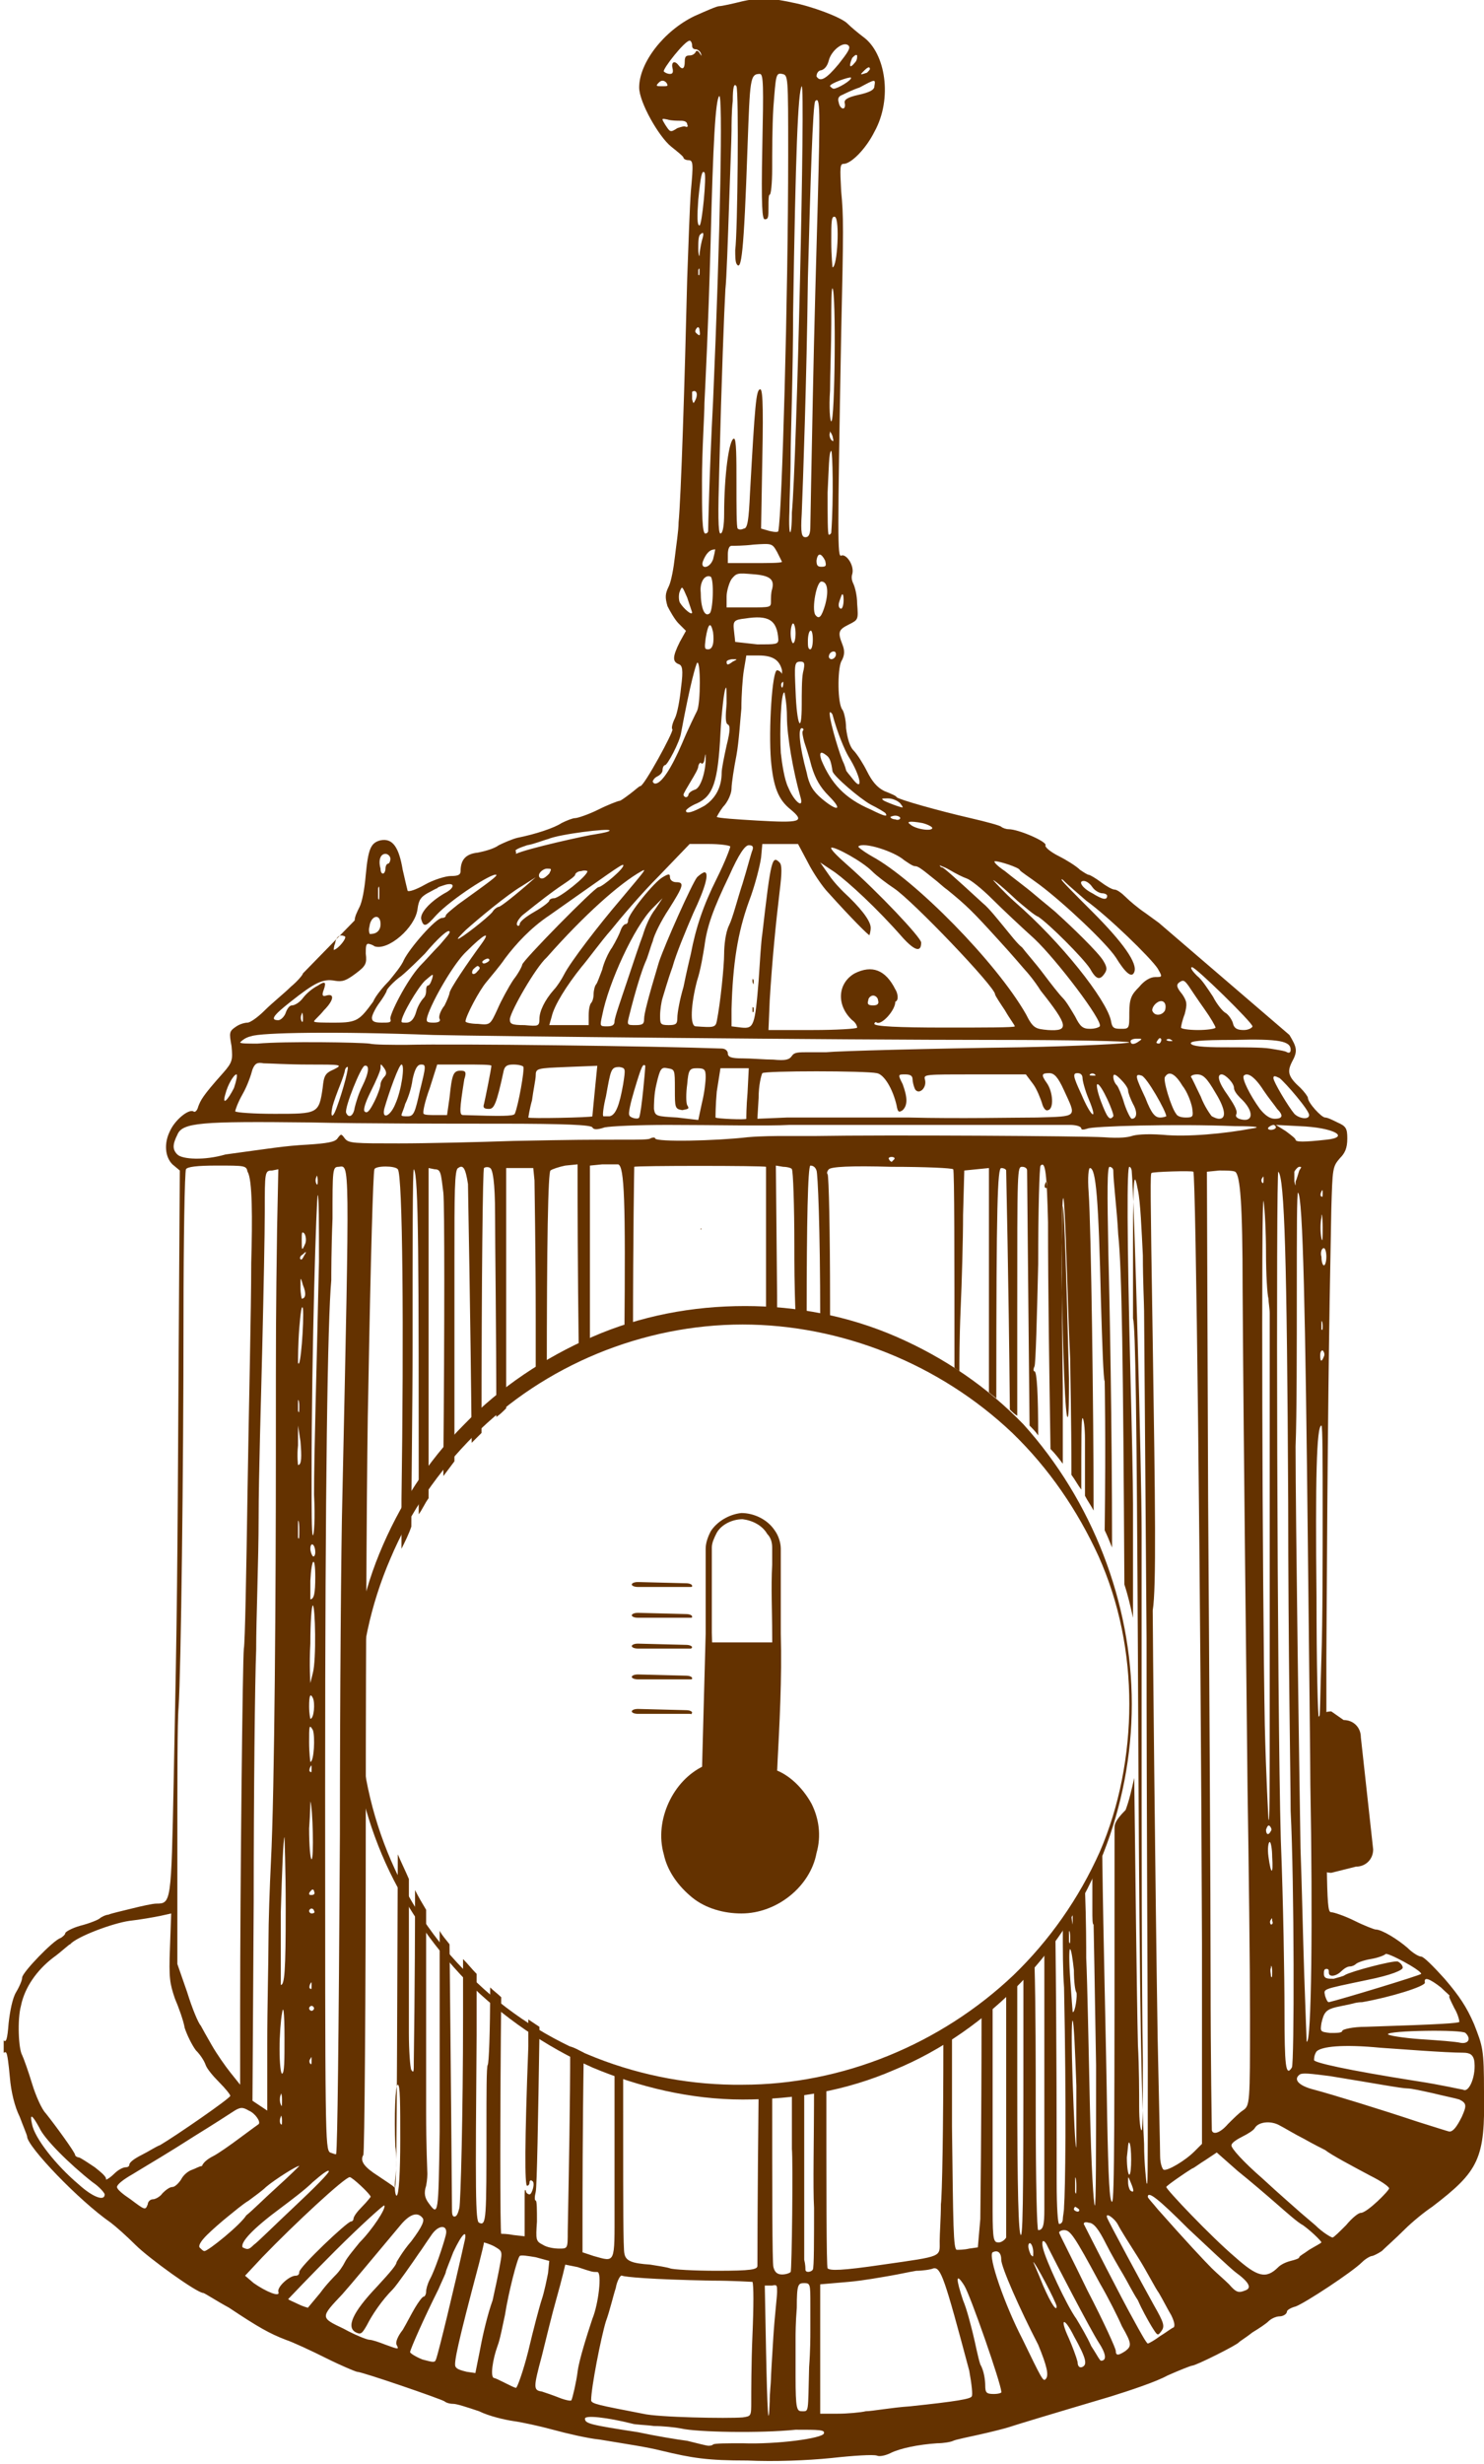 <?xml version="1.0" encoding="utf-8"?>
<!-- Generator: Adobe Illustrator 21.0.0, SVG Export Plug-In . SVG Version: 6.00 Build 0)  -->
<svg version="1.1" id="Layer_3" xmlns="http://www.w3.org/2000/svg" xmlns:xlink="http://www.w3.org/1999/xlink" x="0px" y="0px"
	 width="120.5px" height="200px" viewBox="0 0 120.5 200" style="enable-background:new 0 0 120.5 200;" xml:space="preserve">
<style type="text/css">
	.st0{fill:#643200;}
</style>
<g>
	<path class="st0" d="M132.7,1785.5c-1.3-1.1-2.7-1.3-3.9-1.3c-3.2,0-5.3,2.3-5.3,5.3s2.1,5.3,5.3,5.3c0.6,0,1.8-0.1,2.5-0.3v-2.3
		h-4.2v-4.4h10.1v9c-2.2,1.9-4.9,3.3-8.3,3.3c-6.9,0-11.4-4.9-11.4-10.6s4.5-10.6,11.4-10.6c3.1,0,5.3,1,7.3,2.5L132.7,1785.5z"/>
	<path class="st0" d="M150.4,1797.9c-0.8,1.4-2.4,2.2-4.4,2.2c-4.1,0-7.2-3.4-7.2-8s3.1-8,7.2-8c2,0,3.6,0.8,4.4,2.3v-1.9h6v15.4h-6
		V1797.9z M140.9,1780.2c0,1.4,1.2,2.5,2.9,2.5c1.5,0,2.9-1,2.9-2.5c0-1.4-1.3-2.5-2.9-2.5S140.9,1778.8,140.9,1780.2z
		 M144.8,1792.1c0,1.9,1.1,3.4,2.8,3.4c1.8,0,2.8-1.5,2.8-3.4s-1.1-3.4-2.8-3.4C145.9,1788.6,144.8,1790.1,144.8,1792.1z
		 M148.8,1780.2c0,1.4,1.2,2.5,2.9,2.5c1.6,0,3-1,3-2.5c0-1.4-1.3-2.5-3-2.5S148.8,1778.8,148.8,1780.2z"/>
	<path class="st0" d="M165.1,1787.6c0.5-3.1,3.5-3.6,4.3-3.6c0.5,0,0.4,0,0.9,0.1v5.8c-0.8-0.2-1.6-0.2-1.9-0.2c-2.5,0-3,1.7-3,3.3
		v6.7h-6v-15.4h5.8v3.3H165.1z"/>
	<path class="st0" d="M179.1,1800.1c-2.8,0-5.9-1.1-5.9-5.6v-5.7h-2.1v-4.4h2.8l0.7-3.8h4.5v3.8h3.7v4.4h-3.7v5.8
		c0,0.7,0.3,0.9,0.7,0.9c0.6,0,0.8-0.6,0.8-1.2c0-0.7-0.1-1.3-0.3-1.4h3.8c0.3,0.5,0.5,1.2,0.5,1.8
		C184.8,1799,181.8,1800.1,179.1,1800.1z"/>
	<path class="st0" d="M197.3,1797.9c-0.8,1.4-2.4,2.2-4.4,2.2c-4.1,0-7.2-3.4-7.2-8s3.1-8,7.2-8c2,0,3.6,0.8,4.4,2.3v-1.9h6v15.4h-6
		V1797.9z M194.5,1795.5c1.8,0,2.8-1.5,2.8-3.4s-1.1-3.4-2.8-3.4c-1.8,0-2.8,1.5-2.8,3.4S192.8,1795.5,194.5,1795.5z"/>
	<path class="st0" d="M215.8,1791.3c0-1.2-0.3-2.6-1.8-2.6c-1.6,0-1.8,1.4-1.8,2.6v8.4h-6v-15.4h6v1.9c0.8-1.4,2.2-2.2,4.3-2.2
		c4.8,0,5.4,4.2,5.4,6.7v9h-6L215.8,1791.3L215.8,1791.3z"/>
	<path class="st0" d="M230.5,1790.5l3.7-6.1h6.3v0.8l-4.7,6.3l1.5,2.6c0.6,1,1.3,1.1,1.8,1.1c0.4,0,1.1-0.2,1.5-0.5l1.8,3.6
		c-1.6,1.2-3.2,1.7-4.7,1.7c-2.5,0-4.5-1-5.9-4l-1.3-3.1v6.8h-6v-21.2h6L230.5,1790.5L230.5,1790.5z"/>
</g>
<g>
	<path class="st0" d="M534.1,1794.5h9.2v5.3H528v-20.5h6.1V1794.5z"/>
	<path class="st0" d="M556.1,1797.9c-0.8,1.4-2.4,2.2-4.4,2.2c-4.1,0-7.2-3.4-7.2-8s3.1-8,7.2-8c2,0,3.6,0.8,4.4,2.3v-1.9h6v15.4h-6
		V1797.9z M553.4,1795.5c1.8,0,2.8-1.5,2.8-3.4s-1.1-3.4-2.8-3.4c-1.8,0-2.8,1.5-2.8,3.4S551.6,1795.5,553.4,1795.5z"/>
	<path class="st0" d="M571.4,1800.1c-4.1,0-7.1-3.6-7.1-8s3-8,7.1-8c2,0,3.6,0.8,4.4,2.3v-1.9h5.9v13.4c0,6.6-4,8.9-9,8.9
		c-2.7,0-5.7-0.6-7.7-2l2.2-4c1.3,0.8,3,1.5,4.7,1.5c2.4,0,4-1.2,4-4.4C575.1,1799.2,573.4,1800.1,571.4,1800.1z M573,1795.6
		c1.8,0,2.8-1.6,2.8-3.5s-1.1-3.5-2.8-3.5c-1.8,0-2.9,1.6-2.9,3.5S571.3,1795.6,573,1795.6z"/>
	<path class="st0" d="M583.7,1792.1c0-4.2,3-8.1,8.6-8.1c4.9,0,8.5,2.9,8.5,7.8c0,0.6-0.1,1.1-0.1,1.4h-11.3c0,0.8,1.3,2.3,3.9,2.3
		c1,0,2.6-0.3,4.2-1.5l2.5,3.3c-1.9,1.9-4.6,2.7-7.2,2.7C587.1,1800.1,583.7,1796.5,583.7,1792.1z M589.3,1790.5h6
		c-0.1-1.5-1.5-2.2-3-2.2C590.9,1788.3,589.4,1789,589.3,1790.5z"/>
	<path class="st0" d="M608.6,1787.6c0.5-3.1,3.5-3.6,4.3-3.6c0.5,0,0.4,0,0.9,0.1v5.8c-0.8-0.2-1.6-0.2-1.9-0.2c-2.5,0-3,1.7-3,3.3
		v6.7h-6v-15.4h5.8L608.6,1787.6L608.6,1787.6z"/>
	<path class="st0" d="M622.6,1800.1c-2.8,0-5.9-1.1-5.9-5.6v-5.7h-2.1v-4.4h2.8l0.7-3.8h4.5v3.8h3.7v4.4h-3.7v5.8
		c0,0.7,0.3,0.9,0.7,0.9c0.6,0,0.8-0.6,0.8-1.2c0-0.7-0.1-1.3-0.3-1.4h3.8c0.3,0.5,0.5,1.2,0.5,1.8
		C628.3,1799,625.2,1800.1,622.6,1800.1z"/>
	<path class="st0" d="M640.7,1797.9c-0.8,1.4-2.4,2.2-4.4,2.2c-4.1,0-7.2-3.4-7.2-8s3.1-8,7.2-8c2,0,3.6,0.8,4.4,2.3v-1.9h6v15.4h-6
		V1797.9z M638,1795.5c1.8,0,2.8-1.5,2.8-3.4s-1.1-3.4-2.8-3.4c-1.8,0-2.8,1.5-2.8,3.4S636.2,1795.5,638,1795.5z"/>
	<path class="st0" d="M659.2,1791.3c0-1.2-0.3-2.6-1.8-2.6c-1.6,0-1.8,1.4-1.8,2.6v8.4h-6v-15.4h6v1.9c0.8-1.4,2.2-2.2,4.3-2.2
		c4.8,0,5.4,4.2,5.4,6.7v9h-6v-8.4H659.2z"/>
	<path class="st0" d="M674,1790.5l3.7-6.1h6.3v0.8l-4.7,6.3l1.5,2.6c0.6,1,1.3,1.1,1.8,1.1c0.4,0,1.1-0.2,1.5-0.5l1.8,3.6
		c-1.6,1.2-3.2,1.7-4.7,1.7c-2.5,0-4.5-1-5.9-4l-1.3-3.1v6.8h-6v-21.2h6L674,1790.5L674,1790.5z"/>
</g>
<g>
	<path class="st0" d="M1150.9,1798.5V1778h14.8v5.3h-8.6v2.7h7.5v4.7h-7.5v7.9L1150.9,1798.5L1150.9,1798.5z"/>
	<path class="st0" d="M1178.2,1796.6c-0.8,1.4-2.4,2.2-4.4,2.2c-4.1,0-7.2-3.4-7.2-8s3.1-8,7.2-8c2,0,3.6,0.8,4.4,2.3v-1.9h6v15.4
		h-6V1796.6z M1175.5,1794.2c1.8,0,2.8-1.5,2.8-3.4s-1.1-3.4-2.8-3.4c-1.8,0-2.8,1.5-2.8,3.4S1173.7,1794.2,1175.5,1794.2z"/>
	<path class="st0" d="M1190.5,1792.9c0.3,1.4,1.3,1.9,2.5,1.9c0.9,0,1.4-0.3,1.4-0.8c0-0.3-0.1-0.5-1-0.8l-1.8-0.6
		c-0.8-0.3-4.8-1.3-4.8-4.7c0-3.1,2.7-5.1,6.3-5.1c2.8,0,4.9,1.1,6.1,3.9l-4.4,1.2c-0.4-0.9-1.1-1.2-1.8-1.2c-0.6,0-1,0.4-1,0.7
		c0,0.4,0.3,0.6,1,0.8l1.7,0.7c3.3,1.2,4.8,2.8,4.9,4.9c0,3.5-3.1,5-6.7,5c-3.8,0-6.4-1.6-6.9-4.9L1190.5,1792.9z"/>
	<path class="st0" d="M1205.2,1792.9c0.3,1.4,1.3,1.9,2.5,1.9c0.9,0,1.4-0.3,1.4-0.8c0-0.3-0.1-0.5-1-0.8l-1.8-0.6
		c-0.8-0.3-4.8-1.3-4.8-4.7c0-3.1,2.7-5.1,6.3-5.1c2.8,0,4.9,1.1,6.1,3.9l-4.4,1.2c-0.4-0.9-1.1-1.2-1.8-1.2c-0.6,0-1,0.4-1,0.7
		c0,0.4,0.3,0.6,1,0.8l1.7,0.7c3.3,1.2,4.8,2.8,4.9,4.9c0,3.5-3.1,5-6.7,5c-3.8,0-6.4-1.6-6.9-4.9L1205.2,1792.9z"/>
	<path class="st0" d="M1227.3,1796.6c-0.8,1.4-2.4,2.2-4.4,2.2c-4.1,0-7.2-3.4-7.2-8s3.1-8,7.2-8c2,0,3.6,0.8,4.4,2.3v-1.9h6v15.4
		h-6V1796.6z M1224.5,1794.2c1.8,0,2.8-1.5,2.8-3.4s-1.1-3.4-2.8-3.4c-1.8,0-2.8,1.5-2.8,3.4S1222.8,1794.2,1224.5,1794.2z"/>
	<path class="st0" d="M1242.2,1798.5h-6v-21.2h6v7.7c0.8-1.4,2.4-2.3,4.4-2.3c4.1,0,7.2,3.4,7.2,8s-3.1,8-7.2,8
		c-2,0-3.6-0.8-4.4-2.2V1798.5z M1244.9,1787.4c-1.8,0-2.8,1.5-2.8,3.4s1.1,3.4,2.8,3.4c1.8,0,2.8-1.5,2.8-3.4
		S1246.7,1787.4,1244.9,1787.4z"/>
	<path class="st0" d="M1254.9,1783.5h1.9v-0.8c0-4.5,3.5-5.6,6.2-5.6c2.4,0,5.6,0.9,5.6,4.3c0,0.4-0.1,0.8-0.1,1.2h-4.2
		c0-0.1,0.1-0.3,0.1-0.4c0-0.6-0.3-1-0.9-1c-0.7,0-0.9,0.5-0.9,1v1.3h3v4h-2.8v11h-5.9v-11h-1.9L1254.9,1783.5L1254.9,1783.5z"/>
	<path class="st0" d="M1274,1791.5c0,1.2,0.3,2.6,1.8,2.6s1.8-1.4,1.8-2.6v-8.4h6v15.4h-6v-1.9c-0.8,1.4-2.2,2.2-4.3,2.2
		c-4.8,0-5.4-4.2-5.4-6.7v-9h6L1274,1791.5L1274,1791.5z M1269.1,1778.9c0,1.4,1.2,2.5,2.9,2.5c1.5,0,2.9-1,2.9-2.5
		c0-1.4-1.3-2.5-2.9-2.5C1270.3,1776.4,1269.1,1777.5,1269.1,1778.9z M1276.9,1778.9c0,1.4,1.2,2.5,2.9,2.5c1.6,0,3-1,3-2.5
		c0-1.4-1.3-2.5-3-2.5C1278.1,1776.4,1276.9,1777.5,1276.9,1778.9z"/>
	<path class="st0" d="M1292.5,1798.5h-6v-21.2h6V1798.5z"/>
	<path class="st0" d="M1301.4,1798.5h-6v-21.2h6V1798.5z"/>
	<path class="st0" d="M1310.1,1791.5c0,1.2,0.3,2.6,1.8,2.6s1.8-1.4,1.8-2.6v-8.4h6v15.4h-6v-1.9c-0.8,1.4-2.2,2.2-4.3,2.2
		c-4.8,0-5.4-4.2-5.4-6.7v-9h6L1310.1,1791.5L1310.1,1791.5z"/>
	<path class="st0" d="M1332.2,1790.1c0-1.2-0.3-2.6-1.8-2.6c-1.6,0-1.8,1.4-1.8,2.6v8.4h-6v-15.4h6v1.9c0.8-1.4,2.2-2.2,4.3-2.2
		c4.8,0,5.4,4.2,5.4,6.7v9h-6L1332.2,1790.1L1332.2,1790.1z"/>
	<path class="st0" d="M1347.3,1798.8c-4.1,0-7.1-3.6-7.1-8s3-8,7.1-8c2,0,3.6,0.8,4.4,2.3v-1.9h5.9v13.4c0,6.6-4,8.9-9,8.9
		c-2.7,0-5.7-0.6-7.7-2l2.2-4c1.3,0.8,3,1.5,4.7,1.5c2.4,0,4-1.2,4-4.4C1351,1798,1349.3,1798.8,1347.3,1798.8z M1349,1794.3
		c1.8,0,2.8-1.6,2.8-3.5s-1.1-3.5-2.8-3.5c-1.8,0-2.9,1.6-2.9,3.5S1347.2,1794.3,1349,1794.3z"/>
</g>
<g>
	<path class="st0" d="M817.1,1798.5V1778h14.8v5.3h-8.6v2.7h7.5v4.7h-7.5v7.9L817.1,1798.5L817.1,1798.5z"/>
	<path class="st0" d="M840.1,1798.5h-6v-21.2h6V1798.5z"/>
	<path class="st0" d="M853.9,1796.6c-0.8,1.4-2.4,2.2-4.4,2.2c-4.1,0-7.2-3.4-7.2-8s3.1-8,7.2-8c2,0,3.6,0.8,4.4,2.3v-1.9h6v15.4h-6
		V1796.6z M851.1,1794.2c1.8,0,2.8-1.5,2.8-3.4s-1.1-3.4-2.8-3.4c-1.8,0-2.8,1.5-2.8,3.4S849.4,1794.2,851.1,1794.2z"/>
	<path class="st0" d="M866.2,1792.9c0.3,1.4,1.3,1.9,2.5,1.9c0.9,0,1.4-0.3,1.4-0.8c0-0.3-0.1-0.5-1-0.8l-1.8-0.6
		c-0.8-0.3-4.8-1.3-4.8-4.7c0-3.1,2.7-5.1,6.3-5.1c2.8,0,4.9,1.1,6.1,3.9l-4.4,1.2c-0.4-0.9-1.1-1.2-1.8-1.2c-0.6,0-1,0.4-1,0.7
		c0,0.4,0.3,0.6,1,0.8l1.7,0.7c3.3,1.2,4.8,2.8,4.9,4.9c0,3.5-3.1,5-6.7,5c-3.8,0-6.4-1.6-6.9-4.9L866.2,1792.9z"/>
	<path class="st0" d="M885.6,1782.8c2.3,0,4.8,0.7,6.5,2.4l-2.9,3.5c-1.2-1.1-2.4-1.3-3.2-1.3c-2,0-3.4,1.4-3.4,3.4s1.4,3.4,3.4,3.4
		c0.8,0,2-0.2,3.2-1.3l2.9,3.5c-1.7,1.7-4.2,2.4-6.5,2.4c-5.3,0-9-3.6-9-8S880.4,1782.8,885.6,1782.8z"/>
	<path class="st0" d="M903.5,1790.1c0-1.2-0.3-2.6-1.8-2.6c-1.6,0-1.8,1.4-1.8,2.6v8.4h-6v-21.2h6v7.7c0.8-1.4,2.2-2.2,4.3-2.2
		c4.8,0,5.4,4.2,5.4,6.7v9h-6v-8.4H903.5z"/>
	<path class="st0" d="M911.4,1790.8c0-4.2,3-8.1,8.6-8.1c4.9,0,8.5,2.9,8.5,7.8c0,0.6-0.1,1.1-0.1,1.4h-11.3c0,0.8,1.3,2.3,3.9,2.3
		c1,0,2.6-0.3,4.2-1.5l2.5,3.3c-1.9,1.9-4.6,2.7-7.2,2.7C914.8,1798.8,911.4,1795.3,911.4,1790.8z M917.1,1789.2h6
		c-0.1-1.5-1.5-2.2-3-2.2S917.1,1787.7,917.1,1789.2z"/>
	<path class="st0" d="M940.1,1790.1c0-1.2-0.3-2.6-1.8-2.6c-1.6,0-1.8,1.4-1.8,2.6v8.4h-6v-15.4h6v1.9c0.8-1.4,2.2-2.2,4.3-2.2
		c4.8,0,5.4,4.2,5.4,6.7v9h-6v-8.4H940.1z"/>
	<path class="st0" d="M959.7,1796.6c-0.8,1.4-2.4,2.2-4.4,2.2c-4.1,0-7.2-3.4-7.2-8s3.1-8,7.2-8c2,0,3.6,0.8,4.4,2.3v-1.9h6v15.4h-6
		V1796.6z M957,1794.2c1.8,0,2.8-1.5,2.8-3.4s-1.1-3.4-2.8-3.4c-1.8,0-2.8,1.5-2.8,3.4S955.2,1794.2,957,1794.2z"/>
	<path class="st0" d="M974.6,1798.5h-6v-21.2h6v7.7c0.8-1.4,2.4-2.3,4.4-2.3c4.1,0,7.2,3.4,7.2,8s-3.1,8-7.2,8c-2,0-3.6-0.8-4.4-2.2
		V1798.5z M977.4,1787.4c-1.8,0-2.8,1.5-2.8,3.4s1.1,3.4,2.8,3.4c1.8,0,2.8-1.5,2.8-3.4S979.1,1787.4,977.4,1787.4z"/>
	<path class="st0" d="M987.3,1783.5h1.9v-0.8c0-4.5,3.5-5.6,6.2-5.6c2.4,0,5.6,0.9,5.6,4.3c0,0.4-0.1,0.8-0.1,1.2h-4.2
		c0-0.1,0.1-0.3,0.1-0.4c0-0.6-0.3-1-0.9-1c-0.7,0-0.9,0.5-0.9,1v1.3h3v4h-2.8v11h-5.9v-11h-1.9L987.3,1783.5L987.3,1783.5z"/>
	<path class="st0" d="M1006.4,1791.5c0,1.2,0.3,2.6,1.8,2.6s1.8-1.4,1.8-2.6v-8.4h6v15.4h-6v-1.9c-0.8,1.4-2.2,2.2-4.3,2.2
		c-4.8,0-5.4-4.2-5.4-6.7v-9h6v8.4H1006.4z M1001.5,1778.9c0,1.4,1.2,2.5,2.9,2.5c1.5,0,2.9-1,2.9-2.5c0-1.4-1.3-2.5-2.9-2.5
		C1002.7,1776.4,1001.5,1777.5,1001.5,1778.9z M1009.3,1778.9c0,1.4,1.2,2.5,2.9,2.5c1.6,0,3-1,3-2.5c0-1.4-1.3-2.5-3-2.5
		C1010.6,1776.4,1009.3,1777.5,1009.3,1778.9z"/>
	<path class="st0" d="M1024.9,1798.5h-6v-21.2h6V1798.5z"/>
	<path class="st0" d="M1033.8,1798.5h-6v-21.2h6V1798.5z"/>
	<path class="st0" d="M1042.5,1791.5c0,1.2,0.3,2.6,1.8,2.6s1.8-1.4,1.8-2.6v-8.4h6v15.4h-6v-1.9c-0.8,1.4-2.2,2.2-4.3,2.2
		c-4.8,0-5.4-4.2-5.4-6.7v-9h6L1042.5,1791.5L1042.5,1791.5z"/>
	<path class="st0" d="M1064.7,1790.1c0-1.2-0.3-2.6-1.8-2.6c-1.6,0-1.8,1.4-1.8,2.6v8.4h-6v-15.4h6v1.9c0.8-1.4,2.2-2.2,4.3-2.2
		c4.8,0,5.4,4.2,5.4,6.7v9h-6L1064.7,1790.1L1064.7,1790.1z"/>
	<path class="st0" d="M1079.7,1798.8c-4.1,0-7.1-3.6-7.1-8s3-8,7.1-8c2,0,3.6,0.8,4.4,2.3v-1.9h5.9v13.4c0,6.6-4,8.9-9,8.9
		c-2.7,0-5.7-0.6-7.7-2l2.2-4c1.3,0.8,3,1.5,4.7,1.5c2.4,0,4-1.2,4-4.4C1083.4,1798,1081.7,1798.8,1079.7,1798.8z M1081.4,1794.3
		c1.8,0,2.8-1.6,2.8-3.5s-1.1-3.5-2.8-3.5c-1.8,0-2.9,1.6-2.9,3.5S1079.6,1794.3,1081.4,1794.3z"/>
</g>
<g>
	<g>
		<path class="st0" d="M61.1,79.5c0-0.1,0.1,0,0.1,0.1c0,0.3,0,0.4-0.1,0.1C61.1,79.7,61.1,79.6,61.1,79.5z"/>
	</g>
	<g>
		<path class="st0" d="M61.1,81.9c0-0.2,0-0.2,0.1-0.1c0,0.1,0,0.2,0,0.3C61.1,82.2,61.1,82.2,61.1,81.9z"/>
	</g>
	<g>
		<path class="st0" d="M56.9,99.7C57,99.7,57,99.8,56.9,99.7c0.1,0.1,0,0.1,0,0.1C56.9,99.8,56.9,99.8,56.9,99.7
			C56.9,99.7,56.9,99.7,56.9,99.7z"/>
	</g>
	<path class="st0" d="M120.5,169.8c0-3.5-0.1-3.7-0.8-5.5c-0.6-1.4-1.2-2.3-2.4-3.7c-0.9-1-1.7-1.8-1.9-1.8c-0.2,0-0.7-0.3-1.1-0.7
		c-0.8-0.7-2.1-1.5-2.6-1.5c-0.1,0-0.9-0.3-1.7-0.7c-0.8-0.4-1.7-0.7-1.9-0.7c-0.4,0-0.4-0.9-0.4-20.6c0.1-18.7,0.2-26.2,0.4-36.4
		c0.1-3.4,0.1-3.5,0.7-4.2c0.4-0.4,0.6-0.8,0.6-1.6c0-0.8-0.1-1-0.8-1.3c-0.4-0.2-0.8-0.4-1-0.4c-0.3,0-1.4-1.2-1.4-1.6
		c0-0.1-0.3-0.5-0.6-0.8c-1-0.9-1.1-1.3-0.7-2.1c0.5-0.9,0.4-1.2-0.2-2.2l-10.6-9.1l-1.1-0.8c-0.6-0.4-1.3-1-1.6-1.3
		c-0.3-0.3-0.7-0.6-0.9-0.6c-0.2,0-0.7-0.3-1.1-0.6c-0.4-0.3-0.9-0.6-1-0.6c-0.1,0-0.4-0.2-0.7-0.4c-0.3-0.3-1.1-0.8-1.7-1.1
		c-0.8-0.4-1.2-0.8-1.1-0.9c0.1-0.3-2.2-1.3-3-1.3c-0.2,0-0.5-0.1-0.6-0.2c-0.1-0.1-1.2-0.4-2.5-0.7c-2.6-0.6-5.8-1.5-6-1.7
		c0-0.1-0.5-0.3-1-0.5c-0.6-0.3-1-0.8-1.4-1.6c-0.3-0.6-0.8-1.4-1.1-1.7c-0.3-0.3-0.5-1-0.6-1.8c0-0.7-0.2-1.4-0.3-1.5
		c-0.4-0.5-0.4-3.2-0.1-3.9c0.3-0.5,0.3-0.9,0.1-1.4c-0.4-1-0.3-1.2,0.5-1.6c0.8-0.4,0.8-0.4,0.7-1.7c0-0.7-0.2-1.4-0.3-1.6
		c-0.1-0.2-0.2-0.5-0.1-0.8c0.2-0.7-0.5-1.7-0.9-1.5c-0.3,0.1-0.3-1.3,0-17.9c0.2-8.8,0.2-9.6,0-11.7c-0.1-1.9-0.1-2.2,0.2-2.2
		c0.6,0,1.8-1.2,2.5-2.6C72.5,8,71.9,4.3,70.1,3c-0.4-0.3-1-0.8-1.3-1.1c-0.5-0.5-2.9-1.4-4.5-1.7c-0.4-0.1-1.1-0.2-1.6-0.3
		c-0.5-0.1-1.5,0-2.4,0.2c-0.8,0.2-1.7,0.4-1.9,0.4s-1.1,0.4-2,0.8c-2.5,1.2-4.5,3.8-4.5,5.8c0,1.2,1.6,4,2.6,4.8
		c0.5,0.4,1,0.8,1,0.9c0,0.1,0.2,0.2,0.4,0.2c0.4,0,0.4,0.3,0.2,2.5c-0.1,1.3-0.2,4.5-0.3,7.1c-0.2,8.3-0.5,17.8-0.7,19.8
		c0,0.7-0.2,1.9-0.3,2.8c-0.1,0.9-0.3,2-0.5,2.4c-0.3,0.6-0.3,0.9-0.1,1.6c0.2,0.4,0.6,1.1,0.9,1.4l0.6,0.6l-0.5,0.9
		c-0.6,1.2-0.6,1.6-0.1,1.8c0.3,0.1,0.4,0.4,0.2,1.9c-0.1,1-0.3,2.1-0.5,2.5c-0.2,0.4-0.3,0.8-0.2,0.9c0.1,0.2-2.3,4.6-2.6,4.6
		c-0.1,0-0.4,0.3-0.8,0.6c-0.4,0.3-0.8,0.6-0.9,0.6c-0.1,0-0.9,0.3-1.7,0.7c-0.8,0.4-1.7,0.7-1.9,0.7s-0.7,0.2-1.1,0.4
		c-0.6,0.4-2.1,0.9-3.6,1.2c-0.4,0.1-1.1,0.4-1.5,0.6c-0.4,0.3-1.2,0.5-1.7,0.6c-1,0.1-1.4,0.6-1.4,1.5c0,0.3-0.2,0.4-0.8,0.4
		c-0.4,0-1.4,0.3-2.1,0.7c-0.7,0.4-1.3,0.6-1.4,0.5c0,0-0.2-0.8-0.4-1.7c-0.3-1.8-0.8-2.6-1.8-2.4c-0.8,0.2-1,0.7-1.2,2.8
		c-0.1,1.2-0.3,2.2-0.5,2.6c-0.2,0.4-0.4,0.8-0.4,1.1L24.6,79c0,0.1-0.4,0.6-1,1.1c-0.5,0.5-1.5,1.3-2.1,1.9c-0.6,0.6-1.2,1-1.4,1
		c-0.2,0-0.6,0.1-0.9,0.3c-0.6,0.4-0.6,0.5-0.4,1.6c0.1,1.1,0.1,1.3-0.7,2.2c-1.7,1.9-1.8,2.2-2,2.7c-0.1,0.4-0.3,0.5-0.4,0.4
		c-0.4-0.2-1.5,0.7-1.9,1.6c-0.5,1-0.4,2.1,0.2,2.7l0.6,0.5l-0.1,16.1c-0.1,16.9-0.1,18.9-0.4,33.6c-0.2,9.7-0.2,9.8-1.4,9.8
		c-0.3,0-1.2,0.2-2,0.4c-0.8,0.2-1.7,0.4-1.9,0.5c-0.2,0-0.6,0.2-0.7,0.3c-0.1,0.1-0.8,0.4-1.6,0.6c-0.7,0.2-1.2,0.5-1.2,0.6
		c0,0.1-0.2,0.3-0.4,0.4c-0.6,0.2-3.1,2.8-3.1,3.2c0,0.2-0.2,0.7-0.5,1.2c-0.3,0.5-0.5,1.6-0.6,2.5c-0.1,1.3-0.2,1.6-0.4,1.4v1
		c0.1,0,0.1-0.1,0.2,0s0.2,0.9,0.3,2c0.1,1.2,0.4,2.4,0.8,3.2c0.3,0.8,0.6,1.5,0.6,1.6c0,0.8,4.2,5.2,6.8,7c0.4,0.3,1.3,1.1,2,1.8
		c1.1,1.1,5,3.9,5.5,3.9c0.1,0,1,0.6,2.1,1.2c2.4,1.6,3.3,2.1,4.6,2.6c0.6,0.2,2.1,0.9,3.3,1.5c1.2,0.6,2.4,1.1,2.5,1.1
		c0.4,0,6.8,2.2,7.1,2.4c0.1,0.1,0.4,0.2,0.7,0.2s1.2,0.3,2.1,0.6c0.8,0.4,2.1,0.7,2.8,0.8c0.7,0.1,2.1,0.4,3.2,0.7
		c1.1,0.3,2.8,0.7,3.8,0.8c2.4,0.4,3.8,0.6,5,0.9c2.5,0.6,3.7,0.8,7,0.8c2.2,0.1,4.8,0,6.8-0.2l0,0c1.8-0.2,3.4-0.3,3.7-0.2
		c0.2,0.1,0.7,0,1.1-0.2c0.8-0.4,2.3-0.7,3.8-0.8c0.5,0,1.1-0.1,1.3-0.2c0.2-0.1,1.2-0.3,2.1-0.5s2.1-0.5,2.4-0.6
		c0.6-0.2,2.9-0.9,8.3-2.5c1.6-0.5,3.7-1.2,4.6-1.7c0.9-0.4,1.9-0.8,2-0.8c0.3,0,3.7-1.7,3.8-1.9c0.1-0.1,0.6-0.4,1.1-0.8
		c0.5-0.3,1.1-0.7,1.3-0.9c0.2-0.2,0.6-0.4,0.9-0.4s0.6-0.2,0.6-0.4c0-0.1,0.3-0.3,0.7-0.4c0.8-0.3,4.6-2.8,5.4-3.6
		c0.3-0.3,0.7-0.5,0.8-0.5c0.1,0,0.5-0.2,0.8-0.4c0.3-0.3,1.1-1,1.8-1.7s1.7-1.5,2.3-1.9C120.1,176.2,120.6,175.2,120.5,169.8z
		 M118.6,165.8c-0.4-0.1-1.8-0.2-3.3-0.3c-1.4-0.1-2.6-0.3-2.6-0.4c0-0.3,6-0.4,6.3-0.1C119.5,165.5,119.2,165.9,118.6,165.8z
		 M115.7,160.9c-0.1-0.5,0.4-0.3,1.3,0.4c0.4,0.4,0.8,0.7,0.7,0.7c-0.1,0,0.1,0.4,0.4,1c0.3,0.5,0.4,1,0.4,1.1
		c-0.1,0.1-1.3,0.2-7.6,0.4c-1.1,0-1.8,0.2-1.9,0.3c0,0.2-0.4,0.2-1,0.2c-0.8-0.1-0.8-0.1-0.7-0.8c0.2-0.9,0.4-1.1,1.2-1.3
		c1-0.2,1.4-0.3,1.4-0.3c0,0,0.3-0.1,0.7-0.1C112.9,162.1,115.8,161.2,115.7,160.9z M107.1,140.7c-0.1-0.1-0.1-0.3,0-0.4
		c0.1-0.2,0.1-0.1,0.1,0.1C107.2,140.7,107.2,140.8,107.1,140.7z M107.2,141.9c0,0.5,0,0.8-0.1,0.5c0-0.2,0-0.7,0-1l0,0
		C107.1,141.2,107.2,141.4,107.2,141.9z M107.1,139.5c-0.1-0.1-0.2-4.5-0.2-9.9c-0.1-9.5,0-13.9,0.4-13.9c0.1,0,0.1,3.1,0.1,6.8
		c0,3.7,0,9.1-0.1,12C107.2,137.4,107.2,139.6,107.1,139.5z M107.3,98.8c0-0.5,0.1-0.1,0.1,0.8c0,0.9,0,1.3-0.1,0.9
		C107.2,100,107.2,99.3,107.3,98.8L107.3,98.8z M107.3,96.7c0.1-0.2,0.1-0.1,0.1,0.1c0,0.3,0,0.4-0.1,0.3
		C107.2,97.1,107.2,96.9,107.3,96.7z M107.5,101.3c0.1,0,0.2,0.3,0.2,0.7s-0.1,0.7-0.2,0.7c-0.1,0-0.2-0.3-0.2-0.7
		C107.2,101.7,107.3,101.3,107.5,101.3z M107.4,107.6c0,0.3,0,0.4-0.1,0.3c0-0.2,0-0.4,0-0.6S107.4,107.3,107.4,107.6z M107.4,109.6
		c0.1,0.1,0.2,0.3,0.1,0.5c-0.2,0.5-0.3,0.4-0.3-0.1C107.2,109.7,107.3,109.6,107.4,109.6z M107.9,160.1c0,0.4,0.6,0.3,1-0.1
		c0.2-0.2,0.5-0.4,0.7-0.4c0.2,0,0.4-0.1,0.5-0.2c0.1-0.1,0.6-0.3,1.2-0.4c0.6-0.1,1.1-0.3,1.2-0.4c0.1-0.2,2.9,1.3,2.9,1.6
		c0,0.1-6.6,2.1-7.5,2.3c-0.1,0-0.2-0.2-0.3-0.5c-0.1-0.6-0.4-0.5,3.4-1.3c2-0.4,2.9-0.8,2.9-1c0-0.2-0.2-0.4-0.4-0.5
		c-0.4-0.1-3.8,0.8-4.3,1.1c-0.1,0.1-0.6,0.2-0.9,0.3c-0.5,0-0.8,0-0.8-0.4c0-0.2,0-0.4,0.2-0.4S107.9,159.9,107.9,160.1z
		 M107.7,92.5c-1.8,0.2-2.5,0.2-2.5,0c0-0.1-0.4-0.4-0.8-0.7l-0.8-0.5l1.9,0.1C108.3,91.5,109.7,92.3,107.7,92.5z M105.3,104.7
		c0-4.4,0-8,0.1-7.9c0.4,0.3,0.6,9.9,0.8,28.8c0.1,9.1,0.2,17.7,0.2,19.2c0.2,10.9,0.1,21.2-0.3,20.9c0,0-0.1-2.5-0.2-5.5
		c-0.1-3-0.2-7.6-0.3-10.2c-0.1-6.3-0.4-26.7-0.4-32.6C105.3,114.9,105.3,109.1,105.3,104.7z M105.2,95.9c0,0.4,0,0.4-0.1,0
		c0-0.2,0-0.6,0-0.8c0.1-0.2,0.3-0.4,0.4-0.4c0.2,0,0.2,0,0,0.3C105.4,95.3,105.3,95.7,105.2,95.9z M103.2,156.2
		c-0.1-0.1-0.1-0.3,0-0.4c0.1-0.2,0.1-0.1,0.1,0.1C103.4,156.1,103.3,156.2,103.2,156.2z M103.3,160c0,0.4,0,0.6-0.1,0.4
		c0-0.2-0.1-0.5,0-0.7C103.2,159.4,103.3,159.6,103.3,160z M103,150.7c-0.1-0.7,0-1.2,0.1-1.2c0.1,0,0.2,0.6,0.2,1.2
		C103.4,152.2,103.2,152.2,103,150.7z M102.6,97.5c0.1,0.6,0.2,2.5,0.2,4.2s0.1,3.4,0.2,3.7c0,0.3,0.1,0.8,0.1,1.2
		c0,0.8,0,20.7,0,30.7c0,8.7,0,10.6-0.1,10.4c0,0-0.2-3.5-0.3-7.7C102.5,129.2,102.4,96.2,102.6,97.5z M102.5,96
		c-0.1-0.1-0.1-0.3,0-0.4l0,0c0.1-0.2,0.1-0.1,0.1,0.1C102.6,95.9,102.6,96.1,102.5,96z M103.1,148.2c0.1,0.1,0.2,0.3,0.1,0.4
		c-0.2,0.4-0.4,0.3-0.4-0.1C102.9,148.2,103,148.1,103.1,148.2z M103.2,91.7c-0.2,0-0.3-0.1-0.2-0.2c0.1-0.1,0.3-0.2,0.4-0.2
		c0.1,0,0.2,0.1,0.2,0.2C103.6,91.6,103.4,91.7,103.2,91.7z M103.5,90.8c-0.4,0-0.8-0.3-1.2-0.8c-0.8-1.1-1.5-2.5-1.3-2.7
		c0.3-0.3,0.9,0.1,1.6,1.2c0.4,0.6,0.9,1.2,1.1,1.5C104.2,90.5,104.2,90.8,103.5,90.8z M99.7,88.9c-0.8-1.1-0.9-1.7-0.5-1.7
		c0.3,0,1,0.7,1,1.1c0,0.2,0.2,0.5,0.5,0.8c1.2,1.1,1.1,2.1-0.1,1.7c-0.2-0.1-0.3-0.2-0.2-0.4C100.5,90.1,100.1,89.5,99.7,88.9z
		 M99,90.8c-0.2,0-0.4-0.1-0.6-0.2c-0.1-0.1-0.6-0.8-0.9-1.6c-0.4-0.8-0.7-1.5-0.8-1.6c0-0.1,0.2-0.2,0.5-0.2c0.5,0,0.8,0.3,1.5,1.5
		C99.5,90,99.6,90.8,99,90.8z M104.9,167.8c-0.5,0.8-0.6-0.1-0.6-4.6c0-2.7-0.1-8.9-0.3-13.9c-0.3-10.8-0.4-54.5-0.2-54.2
		c0.5,0.5,0.7,7,0.8,26.8c0,11.7,0.2,23,0.2,25.1C105.1,152.8,105.1,167.5,104.9,167.8z M106.3,90.5c0,0.4-0.8,0.3-1.2-0.1
		c-0.5-0.6-1.7-2.6-1.7-2.9c0-0.2,0.1-0.2,0.5,0C104.4,87.9,106.3,90.1,106.3,90.5z M104.8,85.2c0,0.2-0.1,0.3-0.3,0.2
		c-0.1-0.1-0.8-0.2-1.4-0.3c-0.6-0.1-2.3-0.1-3.7-0.1c-1.8,0-2.6-0.1-2.7-0.3c-0.1-0.2,0.7-0.3,3.5-0.3
		C103.9,84.3,104.8,84.5,104.8,85.2z M96.8,78.5c0.3,0,4.9,4.5,4.9,4.8c0,0.1-0.3,0.3-0.7,0.3c-0.5,0-0.8-0.1-0.9-0.6
		c-0.1-0.3-0.4-0.7-0.6-0.8c-0.2-0.1-0.7-0.7-1-1.3c-0.4-0.6-0.9-1.4-1.3-1.7C96.8,78.8,96.6,78.5,96.8,78.5z M95.8,79.7
		c0.3-0.2,0.4-0.1,0.7,0.3c0.2,0.3,0.8,1.2,1.3,1.9c0.5,0.7,0.9,1.4,0.9,1.5c0,0.1-0.7,0.2-1.4,0.2c-0.8,0-1.4-0.1-1.4-0.2
		c0-0.1,0.1-0.6,0.3-1.1c0.2-0.8,0.2-1-0.2-1.6C95.5,80.1,95.5,79.9,95.8,79.7z M94.7,84.4c0.1-0.1,0.3-0.1,0.4,0
		c0.2,0.1,0.1,0.1-0.1,0.1C94.8,84.5,94.7,84.4,94.7,84.4z M96,88.1c0.4,0.5,0.7,1.3,0.8,1.8c0.1,0.7,0.1,0.8-0.5,0.8
		c-0.4,0-0.7-0.1-0.8-0.3c-0.4-0.5-1.1-2.8-0.9-3C94.9,86.9,95.4,87.1,96,88.1z M90.4,87.4c0-0.3,0.2-0.2,0.6,0.2
		c0.3,0.3,0.6,0.7,0.6,0.9s0.2,0.7,0.4,1.1c0.4,0.7,0.3,1.2-0.1,1.2c-0.1,0-0.4-0.6-0.6-1.2c-0.2-0.7-0.5-1.4-0.6-1.5
		C90.5,87.9,90.4,87.6,90.4,87.4z M90.4,90.6c-0.3,0.4-0.5,0.1-1-1.2c-0.3-0.8-0.4-1.4-0.3-1.4C89.4,87.9,90.5,90.4,90.4,90.6z
		 M91.8,84.5c0-0.1,0.2-0.2,0.5-0.2c0.4,0,0.5,0,0.2,0.2C92.1,84.8,91.8,84.8,91.8,84.5z M92.7,87.3c0.4,0.1,2,2.9,2,3.3
		c0,0-0.2,0.1-0.5,0.1c-0.4,0-0.7-0.3-1.2-1.6C92.2,87.4,92.1,87.1,92.7,87.3z M93.9,84.6c0,0,0.1-0.2,0.2-0.3
		c0.1-0.1,0.2,0,0.2,0.1c0,0.1-0.1,0.3-0.2,0.3C94.1,84.7,93.9,84.7,93.9,84.6z M94.6,82c-0.2,0.4-0.8,0.5-1,0.1
		c-0.1-0.1,0-0.4,0.2-0.6C94.3,81,94.8,81.3,94.6,82z M88,71.5c0.2,0,0.5,0.2,0.7,0.5c0.2,0.3,0.6,0.5,0.8,0.5
		c0.2,0,0.4,0.1,0.4,0.2c0,0.4-0.4,0.3-1.2-0.2C87.9,72.1,87.5,71.5,88,71.5z M82.6,73.1c0.6,0.5,1.4,1.2,1.7,1.3
		c0.9,0.6,3.6,3.3,4.2,4.2c0.5,0.9,0.8,1,1.2,0.4c0.2-0.3,0.2-0.5-0.1-1c-0.4-0.7-2.7-2.9-3.7-3.8c-0.3-0.3-1.2-1-1.9-1.6
		c-0.7-0.6-1.8-1.4-2.4-1.9c-0.6-0.4-1-0.8-0.8-0.8c0.4,0,1.9,0.5,2,0.7c0,0.1,0.8,0.6,1.6,1.2c2,1.5,5.4,4.7,6.2,5.9
		c0.8,1.3,1.3,1.7,1.5,1.2c0.3-0.7-0.9-2.4-3.4-4.9c-1.4-1.4-2.5-2.5-2.5-2.6c0-0.1,0.1,0,0.3,0.2c0.2,0.2,0.9,0.8,1.7,1.5
		c1.8,1.3,5.2,4.6,5.8,5.5c0.4,0.7,0.4,0.7-0.2,0.7c-0.4,0-0.9,0.3-1.3,0.8c-0.6,0.6-0.8,0.9-0.8,2.1c0,1.3,0,1.3-0.7,1.3
		c-0.6,0-0.7-0.1-0.8-0.7c-0.4-1.7-4-6.3-7.8-9.6c-0.9-0.8-1.7-1.7-1.7-1.7C80.5,71.3,80.9,71.5,82.6,73.1z M77.1,70.6
		c0.5,0.3,1.1,0.6,1.4,0.7s1.2,0.8,2.1,1.7c0.8,0.8,2.4,2.3,3.4,3.2c1.8,1.7,5.6,6.7,5.3,7.1c-0.1,0.1-0.4,0.2-0.8,0.2
		c-0.6,0-0.8-0.2-1.2-1c-0.3-0.5-0.7-1.2-1-1.5c-0.3-0.3-1-1.2-1.6-2c-0.6-0.8-1.4-1.7-1.7-2.1c-0.4-0.3-1-1.1-1.5-1.7
		c-0.5-0.6-1.2-1.5-1.7-1.9c-2.5-2.3-3.2-2.9-3.3-2.9c-0.1,0-0.2-0.1-0.2-0.2C76.1,70.2,76.6,70.3,77.1,70.6z M74.9,66.8
		c0.4,0.1,0.8,0.3,0.8,0.4c0,0.3-1.4,0.1-1.8-0.3C73.6,66.7,73.8,66.6,74.9,66.8z M74.3,70.3c0.2,0,0.4,0.1,1.5,1
		c0.4,0.3,0.8,0.7,1.1,0.9c1.6,1.3,2.1,1.8,4.1,4c1.2,1.3,2.2,2.5,2.3,2.6c0.1,0.1,0.7,0.8,1.2,1.6c2.3,2.9,2.3,3.3,0.6,3.2
		c-1-0.1-1.2-0.1-1.8-1.3c-2.4-4.2-9-10.9-12.5-12.8c-0.7-0.4-1.2-0.8-1.1-0.8c0.4-0.4,2.9,0.4,3.7,1.1C73.7,70,74.1,70.3,74.3,70.3
		z M72.7,80.3c-0.8-1.6-1.9-2-3.3-1.3c-1.4,0.8-1.5,2.6-0.2,3.8c0.3,0.2,0.4,0.5,0.4,0.6c0,0.1-1.7,0.2-3.6,0.2h-3.6l0.1-2.4
		c0.2-3.3,0.5-6.3,0.8-8.8c0.2-1.6,0.2-2.2,0-2.4c-0.6-0.6-0.7-0.3-1.4,5.8c-0.1,0.6-0.2,2.3-0.3,3.8c-0.3,3.7-0.4,3.9-1.4,3.8
		l-0.8-0.1l0-1.4c0.1-3.7,0.5-6.2,1.4-8.7c0.5-1.3,0.9-2.9,1-3.6l0.1-1.1h2.9l0.8,1.5c0.4,0.8,1.2,2,1.7,2.5c1.8,2,3.2,3.4,3.3,3.4
		c0,0,0.1-0.3,0.1-0.6c0-0.6-0.9-1.7-2.2-2.9c-0.2-0.2-0.8-0.8-1.2-1.4l-0.7-1l1.2,0.8c1.1,0.8,3.4,2.9,5.5,5.3
		c1,1.1,1.5,1.2,1.5,0.4c0-0.4-3.5-4.1-6-6.3c-0.8-0.7-1.4-1.3-1.3-1.4c0.3-0.1,2.5,1.1,3.3,1.9c0.4,0.4,1.2,1,1.8,1.4
		c1.5,1,8.2,8,8.2,8.6c0,0.1,0.4,0.7,0.8,1.3c0.4,0.7,0.8,1.2,0.8,1.3s-2.5,0.1-5.7,0.1c-3.8,0-5.7-0.1-5.7-0.3l0,0l0,0l0,0l0,0
		c0-0.1,0.1-0.2,0.2-0.1c0.4,0.2,1.5-1,1.5-1.7C73,81.2,72.9,80.6,72.7,80.3z M70.9,81.6c-0.4,0-0.5-0.1-0.4-0.4
		c0-0.2,0.2-0.4,0.4-0.4c0.2,0,0.4,0.2,0.4,0.4C71.4,81.5,71.2,81.6,70.9,81.6z M57.2,70.8c-0.1,0-0.4,0.2-0.6,0.4
		c-0.4,0.5-2.6,5.4-3.1,6.9c-0.9,3-1.2,4.2-1.2,4.6c0,0.4-0.1,0.5-0.7,0.5c-0.7,0-0.7,0-0.5-0.8c0.5-2,1-3.6,1.3-4.3
		c0.2-0.4,0.4-1.2,0.6-1.7c0.1-0.5,0.7-1.7,1.3-2.6c1.2-1.9,1.3-2.2,0.6-2.2c-0.3,0-0.5-0.2-0.5-0.4c0-0.3-0.1-0.3-0.6,0
		c-0.7,0.4-2.8,3-2.8,3.5c0,0.2-0.1,0.3-0.2,0.3s-0.3,0.2-0.4,0.5c-0.1,0.3-0.4,0.9-0.7,1.4c-0.3,0.4-0.7,1.3-0.8,1.8
		c-0.2,0.5-0.4,1.1-0.5,1.2c-0.1,0.1-0.2,0.5-0.2,0.8s-0.1,0.6-0.2,0.7c-0.1,0.1-0.2,0.5-0.2,1v0.8h-3.2l0.2-0.7
		c0.2-0.9,1.2-2.5,2.4-4c0.6-0.7,1.6-2.1,2.4-3c0.8-1,2.5-3,3.9-4.4l2.5-2.6h1.6c0.8,0,1.6,0.1,1.7,0.2c0,0.1-0.4,1.2-1.1,2.6
		c-1.1,2.2-1.7,4-2.1,6.1c-0.1,0.4-0.4,1.7-0.6,2.7c-0.3,1-0.5,2.1-0.5,2.5c0,0.5-0.1,0.6-0.7,0.6c-0.7,0-0.7-0.1-0.7-0.8
		c0-0.4,0.1-1.1,0.2-1.4s0.4-1.4,0.8-2.5c0.3-1.1,1.1-3,1.7-4.4C57.3,72,57.6,70.8,57.2,70.8z M50.9,79.7c-0.5,1.5-1,2.9-1,3.2
		c0,0.3-0.2,0.4-0.6,0.4c-0.6,0-0.6,0-0.4-0.9c0.5-2.6,2.6-7.2,4.1-8.7l0.8-0.8l-0.6,0.9c-0.4,0.5-0.8,1.4-1,2.1
		C52,76.4,51.4,78.2,50.9,79.7z M56.5,27c-0.1-0.1,0-0.3,0.1-0.4c0.1-0.1,0.2,0,0.2,0.2C56.9,27.3,56.8,27.3,56.5,27z M56.5,32.4
		c-0.2,0.4-0.2,0.4-0.3,0c0-0.2,0-0.5,0-0.6C56.5,31.6,56.7,31.9,56.5,32.4z M59.1,58.8c0.2,0.1,0.2,0.5-0.1,1.7
		c-0.2,0.9-0.4,1.9-0.4,2.2c0,1.2-0.5,2.1-1.4,2.7c-0.9,0.5-1.5,0.7-1.5,0.4c0-0.1,0.4-0.4,0.9-0.6c1.3-0.6,1.7-1.7,1.9-5.7
		c0.1-1.8,0.3-3.4,0.4-3.6C59,55.6,59,56,59,57.1C58.9,58.2,58.9,58.7,59.1,58.8z M65.9,62.2c0.3,1,0.7,1.7,1.4,2.4
		c1.2,1.2,0.7,1.3-0.6,0.2c-0.7-0.6-1-1.1-1.2-2.1c-0.6-2.2-0.7-3.6-0.4-3.6c0.1,0,0.2,0.1,0.1,0.2c-0.1,0.1,0,0.5,0.1,0.9
		C65.4,60.5,65.7,61.4,65.9,62.2z M65.6,52c0-0.4,0.1-0.8,0.2-0.8c0.1-0.1,0.2,0.2,0.2,0.7c0,0.5-0.1,0.8-0.2,0.8
		C65.6,52.7,65.6,52.4,65.6,52z M66.7,47.2c0.5,0,0.6,0.8,0.3,1.9c-0.3,1-0.5,1.2-0.8,0.8C65.9,49.4,66.3,47.2,66.7,47.2z
		 M66.3,45.5c0.1-0.7,0.4-0.6,0.7,0c0.1,0.4,0.1,0.5-0.3,0.5C66.4,46,66.3,45.9,66.3,45.5z M65.2,54.6c-0.1,0.5-0.1,1.7-0.1,2.6
		c0,2.5-0.4,1.7-0.5-1.1c-0.1-2.2-0.1-2.4,0.4-2.4C65.3,53.7,65.4,53.8,65.2,54.6z M64.4,52.2c-0.1,0-0.2-0.4-0.2-0.8
		c0-0.4,0.1-0.8,0.2-0.8c0.1,0,0.2,0.4,0.2,0.8C64.6,51.9,64.5,52.2,64.4,52.2z M65,64.7c0.3,1-0.5,0.4-1-0.8
		c-0.3-0.6-0.5-1.9-0.6-2.8c-0.1-1.7,0-5,0.3-4.9c0,0,0.2,0.9,0.2,2C63.9,59.7,64.4,62.6,65,64.7z M63.5,55.8
		c-0.1-0.1-0.1-0.3,0-0.4s0.1-0.1,0.1,0.1C63.6,55.7,63.5,55.9,63.5,55.8z M63.5,54.7c-0.1-0.2-0.3-0.3-0.4-0.3
		c-0.4,0-0.7,4.8-0.5,7.3c0.2,2.2,0.6,3.2,1.6,4c1.2,1,0.8,1.1-2.7,0.9c-1.7-0.1-3.2-0.2-3.3-0.3l0,0c0,0,0.2-0.4,0.5-0.8
		c0.4-0.4,0.7-1.1,0.7-1.5c0-0.4,0.2-1.7,0.4-2.7c0.2-1.1,0.3-2.8,0.4-3.8c0-1.1,0.1-2.5,0.2-3.1l0.2-1.2h1c1.2,0,1.7,0.4,1.9,1.2
		C63.5,54.7,63.5,54.9,63.5,54.7z M59.7,52.1l-0.1-0.9c-0.1-0.8,0-0.9,0.9-1c1.9-0.3,2.6,0.1,2.7,1.7c0,0.4-0.2,0.4-1.7,0.4
		L59.7,52.1z M61.2,45.7l-2.1,0V45c0-0.4,0.1-0.7,0.3-0.7c0.2,0,1,0,1.8-0.1c1.5-0.1,1.5-0.1,1.9,0.6c0.2,0.4,0.4,0.8,0.4,0.8
		C63.4,45.7,62.4,45.7,61.2,45.7z M59.4,47c0.4-0.5,0.5-0.5,1.7-0.4c1.4,0.1,1.8,0.4,1.6,1.2c-0.1,0.3-0.1,0.7-0.1,1
		c0,0.5,0,0.5-1.8,0.5H59v-0.9C59,48,59.2,47.3,59.4,47z M59.5,53.5c0.4,0,0.4,0,0,0.2C59.1,54,59,54,59,53.7
		C59,53.6,59.3,53.5,59.5,53.5z M57.3,51.8c0.2-1.2,0.4-1.4,0.6-0.5c0.1,0.8,0,1.4-0.4,1.4C57.2,52.7,57.2,52.6,57.3,51.8z
		 M57.9,45.4c-0.3,0.8-1.1,0.8-0.8,0.1c0.2-0.5,0.5-0.9,0.9-0.9C58.1,44.5,58.1,44.6,57.9,45.4z M56.7,21.9c0.1-0.2,0.1-0.1,0.1,0.1
		c0,0.3,0,0.4-0.1,0.3C56.7,22.3,56.7,22,56.7,21.9z M56.9,19c0.2-0.2,0.3-0.1,0.1,0.5c-0.1,0.4-0.2,1-0.2,1.2c0,0.2-0.1,0-0.1-0.5
		C56.7,19.6,56.7,19.1,56.9,19z M57.7,46.8c0.3,0.2,0.2,2.9-0.1,3c-0.4,0.3-0.7-0.5-0.7-1.7C56.8,47.3,57.2,46.6,57.7,46.8z
		 M57.2,61.6c0.1-0.5,0.1-0.5,0.1,0c0,1-0.4,2.4-0.9,2.5c-0.3,0.1-0.5,0.3-0.5,0.4c0,0.1-0.1,0.2-0.2,0.2s-0.2-0.1-0.2-0.2
		s0.3-0.6,0.6-1.1c0.3-0.5,0.6-1,0.6-1.2c0-0.1,0.1-0.3,0.2-0.3C57,62.1,57.2,61.9,57.2,61.6z M56.6,79.6c0.3-0.9,0.5-2.2,0.6-2.8
		c0.2-1.6,0.7-3,2-5.7c0.8-1.8,1.3-2.5,1.6-2.5c0.3,0,0.4,0.1,0.3,0.4c-0.1,0.2-0.4,1.4-0.8,2.7c-0.4,1.2-0.8,2.8-1.1,3.4
		c-0.3,0.6-0.4,1.7-0.4,2.3c0,1-0.3,4-0.6,5.5c-0.1,0.5-0.3,0.5-1.7,0.4C56,83.3,56.1,81.5,56.6,79.6z M72.3,66.3
		c0,0,0.2-0.1,0.4-0.1c0.2,0,0.4,0.1,0.4,0.2c0,0.1-0.2,0.2-0.4,0.1C72.5,66.5,72.3,66.4,72.3,66.3z M72.1,64.8c0.4,0,0.8,0.2,1,0.4
		c0.3,0.4,0.3,0.4-0.3,0.2c-0.3-0.1-0.8-0.3-1-0.4C71.5,64.8,71.6,64.8,72.1,64.8z M70.7,65.3c0.6,0.3,1.1,0.6,1.2,0.7
		c0.2,0.3,0,0.3-1.2-0.3c-2.1-0.9-3.2-2.1-4-4c-0.2-0.6-0.1-0.8,0.4-0.4c0.3,0.2,0.4,0.6,0.5,1.3C67.7,63,69.8,64.8,70.7,65.3z
		 M67.7,7.2c-0.1,0-0.2-0.1-0.3-0.2c-0.1-0.2,1.6-0.8,1.7-0.7C69.2,6.5,68,7.2,67.7,7.2z M67.6,21.7c0,0-0.1-0.9-0.1-2.1
		c0-1.6,0-2.1,0.3-2C68.2,17.8,68,21.7,67.6,21.7z M67.4,31.7c0-1.3,0.1-3.8,0.1-5.4s0-2.9,0.1-2.9c0.3,0.3,0.2,10.8-0.1,10.8
		C67.4,34.2,67.3,33.1,67.4,31.7z M67.5,53.5c-0.1,0-0.2-0.1-0.2-0.2c0-0.3,0.3-0.5,0.5-0.4C68,53.1,67.8,53.5,67.5,53.5z
		 M67.6,35.4c0.1,0.4,0.1,0.5-0.1,0.3c-0.1-0.1-0.2-0.4-0.1-0.6C67.3,34.9,67.5,35.1,67.6,35.4z M67.5,36.6c0.1,0,0.2,3.8,0,6.6
		c0,0.1-0.1,0.2-0.2,0.2c-0.1,0-0.1-1.5-0.1-3.4C67.3,38.1,67.3,36.6,67.5,36.6z M68.9,61.4c1,1.6,1.2,2.9,0.4,1.9
		c-0.3-0.4-0.6-0.7-0.6-0.8c0,0-0.1-0.4-0.3-0.8c-0.4-1-1.2-3.8-1-3.9c0,0,0.1,0,0.2,0.2C68,59.5,68.6,60.9,68.9,61.4z M68.5,48.7
		c0,0.4-0.1,0.7-0.2,0.7c-0.1,0-0.2-0.1-0.2-0.3s0.1-0.4,0.2-0.7C68.4,48.1,68.5,48.2,68.5,48.7z M70.2,5.7c0.2-0.2,0.4-0.3,0.4-0.2
		c0.1,0.1,0,0.2-0.2,0.4C69.8,6.1,69.8,6.1,70.2,5.7z M71,7c0,0.3-0.4,0.5-1.3,0.7c-0.9,0.2-1.2,0.4-1.1,0.7
		c0.1,0.6-0.4,0.5-0.5-0.1c-0.1-0.3,0-0.5,0.3-0.6c0.2-0.1,0.8-0.4,1.4-0.6C71.1,6.4,71.1,6.4,71,7z M69.6,4.5c0,0.2,0,0.4-0.2,0.6
		c-0.4,0.5-0.5,0.3-0.2-0.4C69.4,4.5,69.5,4.4,69.6,4.5z M66.7,5.7c0.3-0.1,0.5-0.4,0.6-0.8c0.2-0.8,1.2-1.6,1.6-1.2
		c0.2,0.2-0.1,0.6-0.8,1.5c-1,1.2-1.5,1.5-1.8,1C66.3,5.9,66.5,5.7,66.7,5.7z M66.2,8.2c0.4-0.4,0.4,0.6,0.2,8.3
		C66.3,20,66.1,27.1,66,32.3c-0.1,5.2-0.2,9.9-0.2,10.4c0,0.6-0.1,0.9-0.4,0.9c-0.3,0-0.4-0.3-0.3-1.9c0.1-2.5,0.4-10.8,0.5-19.1
		C65.8,14.9,66,8.4,66.2,8.2z M64.1,41.5c0-0.9,0.1-2.9,0.1-4.5c0-1.6,0.2-6.8,0.2-11.6c0.2-13.1,0.4-18,0.7-18.4
		c0.3-0.3-0.4,30.4-0.8,34.6C64.3,43.8,64,43.7,64.1,41.5z M59.2,16.6c0.1-2.9,0.2-5.5,0.2-6c0-0.4,0-1.6,0.1-2.4
		c0-1.1,0.1-1.5,0.3-1.2c0.2,0.4,0.1,11.8-0.1,13.3c0,0.4,0,0.9,0.1,1.1c0.4,0.7,0.6-0.8,0.9-9.5c0.2-5.5,0.2-5.9,1-5.9
		c0.3,0,0.3,1,0.2,5.9c-0.1,5,0,5.9,0.2,5.9c0.3,0,0.3-0.2,0.3-1c0-0.5,0-1,0.1-1s0.2-0.9,0.2-2.1c0-1.2,0-3.4,0.1-5
		C63,6.1,63,5.9,63.5,6C64,6.1,64,6.1,64,12.6c0,11.4-0.5,29.1-0.8,30.5c0,0.1-0.3,0.1-0.7,0l-0.7-0.2l0.1-5.7
		c0.1-4.8,0-5.7-0.2-5.6c-0.3,0.1-0.4,1.2-0.8,8.4c-0.1,2.2-0.2,2.9-0.5,2.9c-0.2,0.1-0.4,0.1-0.5,0c-0.1-0.1-0.1-1.7-0.1-3.7
		c0-2,0-3.6-0.2-3.6c-0.4,0-0.8,3-0.8,6.1c0,0.9-0.1,1.6-0.3,1.6c-0.2,0-0.2-1.7-0.1-5.1c0.2-7.8,0.4-12.9,0.5-14.7
		C59,22.6,59.1,19.5,59.2,16.6z M58.4,7.8c0.3-0.3,0.1,11-0.5,24.8c-0.3,5.7-0.4,10.4-0.4,10.5c0,0.1-0.1,0.2-0.2,0.2
		C57,43.4,57,41.6,57,39c0-2.4,0.2-5.3,0.2-6.3c0.1-2.1,0.3-5.8,0.5-13C57.9,11.5,58.1,8.1,58.4,7.8z M57.2,14
		c0.2,0.2-0.2,4.3-0.4,4.3c-0.2,0-0.2-0.7-0.1-2.1C56.9,14.2,57,13.8,57.2,14z M53.5,6.7c0.2-0.2,0.4-0.2,0.6,0
		C54.3,7,54.2,7,53.8,7C53.3,7,53.2,7,53.5,6.7z M55.7,10.3c-0.1-0.1-0.4,0-0.7,0.1c-0.6,0.4-0.6,0.3-1-0.3
		c-0.3-0.5-0.3-0.5,0.2-0.4c0.3,0.1,0.8,0.1,1.1,0.1c0.3,0,0.5,0.1,0.5,0.3C55.9,10.3,55.8,10.3,55.7,10.3z M56,4.5
		c-0.3,0-0.4,0.1-0.4,0.5c0,0.6-0.2,0.7-0.5,0.3c-0.3-0.4-0.6-0.3-0.5,0.2c0.1,0.4,0,0.5-0.2,0.5c-0.2,0-0.4-0.1-0.5-0.2
		c-0.1-0.2,1.7-2.5,2.1-2.5c0.1,0,0.2,0.2,0.2,0.4c0,0.2,0.1,0.3,0.3,0.3c0.1,0,0.3,0.1,0.4,0.3c0.1,0.3,0.1,0.3-0.1,0
		c-0.1-0.2-0.3-0.2-0.3-0.1C56.4,4.4,56.2,4.5,56,4.5z M55.2,48.9c-0.1-0.2-0.1-0.7,0-0.9c0.2-0.5,0.2-0.4,0.6,0.5
		c0.2,0.6,0.4,1.2,0.4,1.2C56.2,50,55.5,49.4,55.2,48.9z M53.4,63c0.2-0.1,0.4-0.3,0.4-0.5c0-0.2,0.1-0.4,0.2-0.4
		c0.2,0,1.2-1.9,1.3-2.6c0.8-4.3,1.2-5.5,1.3-5.7c0.3-0.3,0.3,3.3,0,3.9c-0.1,0.2-0.7,1.4-1.2,2.6c-0.9,2.1-1.7,3.3-2.2,3.3
		c-0.1,0-0.2-0.1-0.2-0.2C53.1,63.2,53.2,63.1,53.4,63z M52.1,70.7c0.4-0.2,0.4-0.2-1.7,2.3c-1.8,2.1-4.1,5.1-4.6,6.1
		c-0.2,0.4-0.6,1-0.8,1.2c-0.8,0.9-1.2,1.8-1.2,2.4c0,0.6-0.1,0.6-1.2,0.5c-1.1,0-1.2-0.1-1.2-0.5c0.1-0.7,2.1-4.2,3-5
		C47.4,74.3,50.3,71.7,52.1,70.7z M50.6,70.2c0.2,0.2-1.7,1.8-2,1.8c-0.3,0-6.2,6-6.2,6.3c0,0.1-0.3,0.7-0.7,1.2
		c-0.4,0.6-1,1.7-1.3,2.4c-0.6,1.3-0.6,1.3-1.6,1.2c-0.5,0-1-0.1-1-0.2c0-0.4,1.1-2.5,1.7-3.2c0.4-0.5,1.1-1.3,1.5-1.9
		c0.9-1.2,2.1-2.5,3.6-3.5C49.3,71,50.5,70.1,50.6,70.2z M35.7,82.7c0.1,0.2-0.1,0.3-0.5,0.3c-0.6,0-0.6-0.1-0.5-0.5
		c0.4-1.3,2.2-4.4,3.2-5.3c1.4-1.4,2-1.7,1.2-0.6c-1.1,1.5-2.6,3.7-2.6,4c0,0.1-0.2,0.6-0.4,1C35.7,82.1,35.6,82.6,35.7,82.7z
		 M31.7,82.7C31.8,83,31.6,83,31,83c-0.6,0-0.8-0.1-0.8-0.4c0-0.2,0.3-0.8,0.6-1.2c0.3-0.4,0.6-0.9,0.6-1c0-0.1,0.5-0.7,1.2-1.2
		c0.6-0.5,1.5-1.4,1.9-1.8c1.1-1.3,1.9-2,2-1.8c0.1,0.1-0.3,0.5-0.8,1.1c-0.5,0.5-1.2,1.3-1.6,1.7C33,79.6,31.6,82.4,31.7,82.7z
		 M34.5,79.6c0.7-0.6,0.7-0.6,0.6-0.2c-0.1,0.3-0.2,0.6-0.4,0.6c-0.1,0.1-0.1,0.3-0.1,0.4s0,0.4-0.2,0.6c-0.2,0.2-0.5,0.7-0.6,1.1
		C33.6,82.8,33.3,83,33,83c-0.3,0-0.4,0-0.4-0.1C32.6,82.4,33.9,80.2,34.5,79.6z M39.6,77.8c0.1,0,0.2,0.1,0.1,0.2s-0.3,0.2-0.4,0.2
		c-0.1,0-0.2-0.1-0.1-0.2C39.3,77.9,39.5,77.8,39.6,77.8z M38.8,78.8c-0.3,0.4-0.6,0.3-0.4-0.1c0.1-0.1,0.3-0.3,0.4-0.3
		C39,78.5,39,78.6,38.8,78.8z M45.7,71.8c0.6-0.4,1-0.7,1-0.8c0-0.1,0.2-0.3,0.5-0.3c0.3-0.1,0.5,0,0.5,0c0,0.4-2.3,2.2-2.7,2.2
		c-0.2,0-0.4,0.1-0.4,0.2s-0.5,0.5-1.2,0.9c-0.7,0.4-1.2,0.8-1.2,1c0,0.1-0.1,0.2-0.2,0.1c-0.1-0.1,0-0.4,0.4-0.8
		C43.9,73.1,44.8,72.4,45.7,71.8z M43.8,70.9c0.1-0.2,0.4-0.4,0.6-0.4c0.4,0,0.4,0,0.2,0.4c-0.2,0.2-0.4,0.4-0.6,0.4
		C43.8,71.3,43.7,71.1,43.8,70.9z M42.8,68.6c0.6-0.1,1.3-0.4,1.7-0.5c0.9-0.4,5-0.9,5-0.7c0,0.1-0.5,0.2-1.1,0.3
		c-0.8,0.1-5.7,1.2-6.5,1.6c0,0,0-0.1,0-0.2C41.7,69,42.2,68.8,42.8,68.6z M42.4,71.9l1.1-0.7l-0.8,0.7c-1.4,1.2-2.1,1.7-2.2,1.7
		c-0.1,0-0.4,0.2-0.5,0.4c-0.4,0.5-2.6,2.2-2.8,2.2c-0.1,0,0.2-0.3,0.6-0.7C38.8,74.6,41.2,72.6,42.4,71.9z M31.3,69.3
		c0.2,0,0.4,0.2,0.4,0.4c0,0.2-0.1,0.4-0.2,0.4s-0.2,0.2-0.2,0.4s-0.1,0.4-0.2,0.4s-0.2-0.1-0.2-0.4C30.7,69.8,30.9,69.3,31.3,69.3z
		 M30.8,72.5c0,0.4,0,0.7-0.1,0.4c0-0.2,0-0.6,0-0.8C30.8,71.8,30.8,72,30.8,72.5z M30,75.2c0.1-0.9,0.9-1.1,0.9-0.2
		c0,0.5-0.3,0.8-0.8,0.8C30,75.9,29.9,75.5,30,75.2z M27.2,76.6c0.1-0.6,0.4-0.8,0.8-0.6c0.2,0.1-0.5,1-0.9,1.1
		C27.1,77.1,27.1,76.8,27.2,76.6z M23.6,81.3c1.9-1.5,2.6-1.9,3.6-1.7c0.6,0.1,0.9,0,1.7-0.6c0.8-0.6,0.9-0.8,0.8-1.6
		c0-0.5,0-0.8,0.2-0.8c0.1,0,0.4,0.1,0.5,0.2c1.1,0.4,3.3-1.5,3.5-3c0.1-0.8,0.3-1,0.8-1.3c0.4-0.2,0.7-0.4,0.8-0.4
		c0-0.1,0.4-0.2,0.7-0.3c0.8-0.2,0.7,0.3-0.1,0.7c-1.2,0.7-2,1.6-1.9,2.1c0.2,0.7,0.4,0.6,1.2-0.3c1.2-1.3,4.6-3.5,4.9-3.3
		c0.1,0.1-0.6,0.6-3.1,2.4c-0.5,0.4-1,0.8-1,0.9s-0.1,0.2-0.3,0.2c-0.5,0-2.6,2.4-3.1,3.4c-0.2,0.5-0.8,1.2-1.2,1.7
		c-0.4,0.4-1.1,1.2-1.3,1.7C29.2,82.8,29,83,27.2,83c-0.9,0-1.7,0-1.7-0.1s0.4-0.4,0.8-0.9c0.8-0.8,0.9-1.4,0.2-1.2
		c-0.3,0.1-0.4,0-0.2-0.5c0.2-0.6,0.1-0.7-0.5-0.3c-0.4,0.2-0.9,0.6-1.2,1c-0.3,0.4-0.7,0.6-0.9,0.6c-0.2,0-0.4,0.3-0.5,0.6
		c-0.1,0.3-0.4,0.6-0.6,0.6C21.9,82.8,22.2,82.4,23.6,81.3z M24.6,82.6c0,0.3,0,0.4-0.1,0.3c-0.1-0.2-0.1-0.4,0-0.6
		C24.5,82.1,24.6,82.2,24.6,82.6z M20.4,84.1c0.8-0.3,6.9-0.4,14.8-0.1c4.3,0.1,32.5,0.4,45.7,0.4c5.9,0,10.8,0.1,10.8,0.2
		c0,0.1-4,0.3-8.8,0.4c-7.4,0.1-14.8,0.3-15.8,0.4c-0.1,0-0.8,0-1.4,0c-0.9,0-1.2,0-1.4,0.3c-0.2,0.3-0.5,0.4-1.5,0.3
		c-0.7,0-1.8-0.1-2.5-0.1l0,0c-0.9,0-1.2-0.1-1.2-0.4c0-0.2-0.2-0.4-0.5-0.4C53.1,84.9,37,84.7,33,84.8c-1.2,0-2.6,0-3-0.1
		c-0.8-0.1-6.8-0.2-9.1,0c-0.8,0-1.4,0-1.4-0.1C19.6,84.5,19.9,84.2,20.4,84.1z M61.5,90.8l0.1-1.7c0-1,0.2-1.8,0.3-2
		c0.2-0.2,8.4-0.2,9.3,0c0.6,0.1,1.3,1.3,1.6,2.6c0.1,0.6,0.2,0.6,0.5,0.4c0.4-0.4,0.4-1,0-2.1c-0.4-0.8-0.4-0.8,0.2-0.8
		c0.4,0,0.6,0.1,0.6,0.4c0,0.2,0.1,0.6,0.2,0.8c0.3,0.5,1-0.1,0.8-0.8c-0.1-0.4,0-0.4,4-0.4l4.2,0l0.6,0.8c0.3,0.4,0.6,1.2,0.7,1.5
		c0.1,0.4,0.3,0.7,0.5,0.6c0.5-0.1,0.4-1.5-0.1-2.2c-0.5-0.7-0.4-0.8,0.2-0.8c0.4,0,0.7,0.3,1.2,1.4c1,2.2,1.2,2.1-2.2,2.2
		c-1.7,0-6.3,0.1-10.4,0c-4,0-8.5,0-9.9,0l0,0L61.5,90.8L61.5,90.8z M87.5,87.1c0.3,0,0.4,0.2,0.4,0.4s0.2,1,0.5,1.7
		c0.8,1.9,0.2,1.5-0.6-0.4C87.1,87.3,87.1,87.1,87.5,87.1z M88.5,87.2c0.1-0.1,0.3-0.1,0.4,0s0.1,0.1-0.1,0.1S88.4,87.3,88.5,87.2z
		 M60.8,86.7l-0.1,2c-0.1,1.1-0.1,2-0.1,2.1c0,0.1-2.4,0-2.5-0.1c0-0.1,0-1,0.1-2.1l0.3-1.9L60.8,86.7L60.8,86.7z M55.8,89.7
		c-0.1-0.2-0.1-1,0-1.7c0.1-1.2,0.2-1.3,0.8-1.3c0.6,0,0.7,0.1,0.7,0.7c0,0.4-0.1,1.3-0.3,2.1l-0.3,1.4L55,90.7
		c-1.7-0.1-1.8-0.1-1.9-0.7l0,0c0-0.3,0-1.2,0.2-2c0.3-1.3,0.4-1.4,0.9-1.3c0.6,0.1,0.6,0.1,0.6,1.7c0,1.5,0,1.6,0.6,1.7
		C55.9,90,56,90,55.8,89.7z M51.9,90.7c-0.1,0.2-0.8,0-0.8-0.2c-0.1-0.1,0.1-1,0.4-2c0.6-2,0.7-2.2,0.9-2
		C52.4,86.7,52.1,90.2,51.9,90.7z M50.6,88c-0.3,1.7-0.6,2.5-1.1,2.6c-0.2,0-0.4,0-0.5,0s0-0.8,0.2-1.6c0.4-2.2,0.4-2.4,1.1-2.4
		C50.8,86.7,50.8,86.7,50.6,88z M48.5,86.5l-0.2,2c-0.1,1.1-0.2,2-0.2,2.1c0,0.1-5.2,0.2-5.2,0.1c0,0,0.1-0.7,0.3-1.4
		c0.1-0.8,0.3-1.7,0.3-2c0-0.6,0.1-0.6,2.5-0.7L48.5,86.5z M37.4,86.9c-0.6,0-0.7,0.3-0.9,2.2l-0.2,1.4h-0.9c-0.5,0-0.9,0-1-0.1
		c-0.1-0.1,0.1-1,0.5-2.1l0.6-1.9h2.2c1.2,0,2.2,0,2.2,0.1c0,0.2-0.5,2.7-0.6,3.1c-0.1,0.3,0,0.4,0.4,0.4c0.4,0,0.6-0.3,1.2-3.1
		c0.1-0.4,0.3-0.5,0.8-0.5c0.4,0,0.8,0.1,0.8,0.2c0.1,0.2-0.4,3.1-0.7,3.8c-0.1,0.2-1.1,0.2-4.2,0.1c-0.3,0-0.3-0.4,0.1-2.9
		C37.9,87,37.8,86.9,37.4,86.9z M29.6,86.5c0.4-0.1,0.4,0.5-0.2,1.7c-0.3,0.6-0.5,1.3-0.6,1.7c-0.1,0.7-0.5,0.9-0.7,0.4
		C28,89.8,29.3,86.6,29.6,86.5z M27.3,90c-0.3,0.8-0.5,0.7-0.3-0.2c0.1-0.4,0.4-1.2,0.6-1.7c0.2-0.5,0.4-1.1,0.4-1.2
		s0.1-0.3,0.2-0.3C28.4,86.4,27.9,88.4,27.3,90z M30.1,88.6c0.4-0.8,0.8-1.7,0.8-1.9c0-0.4,0-0.4,0.3,0c0.2,0.3,0.2,0.5,0,0.7
		c-0.1,0.1-0.3,0.4-0.3,0.6c0,0.2-0.2,0.8-0.5,1.4c-0.4,0.8-0.6,1-0.8,0.8C29.5,90.1,29.6,89.6,30.1,88.6z M31.2,90
		c0.4-1.4,1.2-3.6,1.4-3.6c0.3,0,0,2.1-0.5,3.2C31.7,90.6,31,90.9,31.2,90z M32.9,89.6c0.2-0.4,0.5-1.2,0.6-2
		c0.2-0.9,0.4-1.2,0.7-1.2c0.4,0,0.4,0.1-0.1,2.1c-0.4,1.8-0.5,2.1-1,2.1c-0.3,0-0.5,0-0.5-0.1S32.8,90,32.9,89.6z M19.7,88.8
		c0.4-0.7,0.7-1.6,0.8-2c0.2-0.5,0.4-0.6,0.9-0.5c0.4,0,2,0.1,3.6,0.1c2.7,0,2.9,0,2.1,0.4c-0.7,0.3-0.8,0.5-0.9,1.5
		c-0.3,2.1-0.4,2.1-3.9,2.1c-1.7,0-3.1-0.1-3.2-0.2C19.1,90.1,19.3,89.5,19.7,88.8z M18.3,88.8c0.2-0.8,0.7-1.6,0.9-1.6
		c0.1,0,0,0.5-0.2,1.1C18.5,89.3,18,89.8,18.3,88.8z M14.4,93.7L14.4,93.7c-0.4-0.4-0.4-0.8,0-1.6c0.4-1,1.9-1.1,10.8-1
		c4.4,0.1,11.4,0.1,15.4,0.1c5.3,0,7.4,0.1,7.5,0.3c0.1,0.2,0.4,0.2,1,0c0.5-0.1,2.7-0.2,5.1-0.2c3.7,0,8.2,0.1,9.9,0
		c1,0,22,0,22.8,0c0.4,0,0.9,0.1,0.9,0.3c0,0.1,0.2,0.1,0.5,0c0.4-0.2,7.1-0.4,12-0.2c1.9,0,2.1,0.1,1.3,0.2
		c-2.1,0.4-5.2,0.7-7.2,0.5c-1.4-0.1-2.2,0-2.5,0.1s-0.9,0.2-2.3,0.1c-1.7-0.1-17.6-0.2-23.4-0.1c-0.9,0-2.1,0-2.6,0
		c-0.5,0-1.8,0-2.9,0.1c-2.6,0.3-7.4,0.4-7.5,0.1c0-0.1-0.2-0.1-0.4,0c-0.1,0.1-1,0.1-2,0.1c-3.3,0-3.9,0-9.1,0.1
		c-2.9,0.1-7,0.2-9.3,0.2c-3.6,0-4.1,0-4.4-0.4c-0.3-0.4-0.3-0.4-0.6,0c-0.2,0.3-0.9,0.4-2.4,0.5c-1.9,0.1-3,0.3-6.7,0.8
		C16.6,94.2,14.8,94.1,14.4,93.7z M101.5,163.6c0,7.2,0,7.3-0.6,7.7c-0.3,0.2-0.8,0.7-1.2,1.1c-0.6,0.7-1.2,0.9-1.3,0.5
		c0-0.1-0.1-5.7-0.1-12.3c0-6.7-0.1-24.1-0.2-38.8L98,95.1l1-0.1c0.5,0,1.1,0,1.3,0.1c0.4,0.3,0.6,2.5,0.6,9.5
		c0.1,15.6,0.3,30.2,0.4,40.6C101.4,151.3,101.5,159.7,101.5,163.6z M93.6,108.8c-0.2-12.5-0.2-13.5-0.1-13.6
		c0.1-0.1,3.3-0.2,3.4-0.1c0.2,0.2,0.6,33.8,0.7,62.6l0,16.3l-0.6,0.6c-0.8,0.8-2.2,1.6-2.5,1.5c-0.1,0-0.3-0.5-0.3-1.1
		c0-0.6-0.1-4.9-0.2-9.6c-0.2-12.6-0.4-33.2-0.4-34.7C93.9,128.9,93.8,121.9,93.6,108.8z M92.4,134.8c-0.1-20.1-0.2-27.1-0.4-27.8
		c0-0.1,0-2.9,0-6.2c0-5.6,0.1-5.8,0.4-4.2c0.2,0.9,0.3,3.3,0.4,5.3c0,2,0.1,4,0.1,4.5c0,0.4,0.1,12.5,0.2,26.6
		c0,14.1,0.1,29.8,0.1,34.8c0,9.8,0,9.5-0.1,9.4c0,0-0.2-1.5-0.2-3.2l0,0C92.6,168.3,92.5,157.5,92.4,134.8z M90.5,148.4
		c0,23.8,0,30.3-0.2,30.3c-0.2,0-0.3-1.7-0.4-6.9c-0.1-6.8-0.3-13.6-0.4-21.4c-0.3,0.6-0.5,1.2-0.8,1.8c0,1.5,0,2.5,0,2.8
		c0,0.7,0,1.2,0.1,1.2c0,0,0.1,5.1,0.2,11.4c0,7,0,11.4-0.1,11.4c-0.1,0-0.3-3.3-0.4-8c-0.1-4.4-0.2-9.9-0.3-12.1
		c0-0.8,0-2.9-0.1-5.6c-0.3,0.6-0.7,1.1-1,1.7c0,0.7,0,1.2,0,1.2c0,0-0.1-0.4-0.1-0.9c-0.2,0.4-0.4,0.7-0.7,1.1c0,1.9,0,3.6,0.1,4.9
		c0.2,9.8,0.1,16.5,0,17.8c0,0.4-0.1,0.8-0.1,1c0,0.2-0.1,0.4-0.3,0.4c-0.1,0-0.2-1.3-0.2-3.4c0-3.7,0-11.2-0.1-19.9
		c-0.3,0.4-0.6,0.8-0.9,1.2c0,2.6,0,5,0,7.1c0,6.9,0,13.1,0,13.8c0,1.3-0.1,1.7-0.5,1.7c-0.1,0-0.2-3.8-0.2-9.8
		c0-3.7,0-8.2-0.1-11.9c-0.3,0.3-0.6,0.6-0.9,0.9c0,15.7,0,21.1-0.2,21.2c-0.2,0-0.3-3.5-0.3-12.3c0-2.9,0-5.8,0-8.3
		c-0.3,0.3-0.6,0.6-0.9,0.9c0,11.3,0,19.8,0,19.9c-0.1,0.2-0.4,0.4-0.6,0.4c-0.4,0-0.5-0.1-0.5-2.6c0-1.4,0-8.8,0-16.5
		c0,0,0-0.1,0-0.1c-0.3,0.2-0.6,0.4-0.9,0.7c0,9.5-0.1,15.9-0.1,16.6l-0.2,2.3l-0.7,0.1c-0.4,0.1-0.9,0.1-1,0.1c-0.3,0-0.3-2-0.4-10
		c0-3.2,0-5.6,0-7.5c-0.2,0.1-0.4,0.3-0.7,0.4c0,7.4-0.1,12.7-0.2,13.4c0,1.1-0.1,2.4-0.1,3c0,1.3,0.3,1.2-4.6,1.9
		c-3.4,0.5-4.3,0.5-4.5,0.3l0,0c-0.1-0.1-0.1-6.7-0.1-15c-0.3,0.1-0.7,0.1-1,0.2c0,4.4-0.1,8.2,0,9.9c0,2.6,0,4.9-0.1,5
		c-0.1,0.2-0.6,0.3-0.6,0c0-0.1,0-0.4-0.1-0.8c0-0.2,0-6.5,0-13.9c-0.4,0-0.7,0.1-1,0.1c0,2.6,0,4.5,0,4.8c0.1,0.9,0,9.9-0.1,10
		c-0.1,0.1-0.4,0.2-0.7,0.2c-0.4,0-0.6-0.2-0.7-0.6c-0.1-0.3-0.1-6.6-0.1-14.2c-0.4,0-0.7,0-1.1,0c-0.1,9-0.1,13.8-0.1,14.1
		c0,0.3-0.5,0.4-3.3,0.4c-1.8,0-3.6-0.1-3.8-0.2c-0.3-0.1-1-0.2-1.6-0.3c-1.5-0.1-2-0.3-2.1-0.9c-0.1-0.3-0.1-4.6-0.1-9.5V168
		c-0.2-0.1-0.4-0.1-0.7-0.2c0,4.6,0,8.9,0,11.4c0,4.6,0.1,4.4-1.7,3.9l0,0l-0.9-0.3l0-2.3c0-2.2,0-7.6,0.1-13.9
		c-0.4-0.2-0.7-0.4-1.1-0.5c0,4.6-0.1,9.7-0.2,15c0,1.4,0,1.4-0.7,1.4c-0.4,0-1-0.1-1.3-0.3l0,0c-0.6-0.3-0.6-0.4-0.5-1.9
		c0-0.9,0-1.7-0.1-1.7c-0.1,0-0.1-0.3,0-0.7c0.1-0.4,0.2-6.1,0.3-12.7c0-0.2,0-0.5,0-0.7c-0.3-0.2-0.6-0.4-0.9-0.6
		c0,0.8,0,1.6,0,2.2c-0.3,7.8-0.3,11.3-0.1,11.3c0.1,0,0.2-0.1,0.2-0.3c0-0.1,0.1-0.2,0.2-0.1c0.3,0.1,0,1.1-0.2,1.1
		c-0.1,0-0.3-0.1-0.3-0.3c-0.1-0.2-0.1,0.1-0.1,0.5s0,1.4,0,2l0,1.2l-0.9-0.1c-0.5-0.1-0.9-0.1-1-0.1s-0.1-10.3,0-19.2
		c-0.3-0.3-0.6-0.5-0.9-0.8c0,3.6-0.1,6.2-0.2,6.3c-0.1,0.1-0.1,2.4-0.1,5.1c0,7.4,0,8-0.6,7.7c-0.3-0.1-0.3-2.6-0.2-15.2
		c0-1.4,0-3.1,0-5c-0.4-0.4-0.7-0.8-1.1-1.2c0,1.4,0,2.9,0,4.5c0,8.3-0.2,15.3-0.3,15.7c-0.1,0.4-0.2,0.7-0.4,0.7s-0.2-0.3-0.2-0.7
		c0-0.4-0.1-12.3-0.2-21.4c-0.3-0.4-0.6-0.7-0.8-1.1c0,3.2,0,6.2,0,8.8c0,2.1,0,5.5,0,7.5c-0.1,6.8-0.1,6.9-0.9,5.8l0,0
		c-0.3-0.4-0.4-0.8-0.2-1.4c0.1-0.5,0.1-0.9,0.1-1s-0.1-2.3-0.1-5c0-2.7,0-5.4,0-6c0-0.4,0-4.5,0-10.4c-0.3-0.5-0.6-1-0.9-1.6
		c0,7.9-0.1,13.5-0.1,13.9c0,0.8,0,1-0.2,0.7c-0.1-0.2-0.2-1.6-0.2-3c0-1.1,0-6.2,0-12.5c-0.3-0.7-0.6-1.3-0.9-2
		c-0.1,27.5-0.1,27.3-0.3,27c-0.1-0.1-0.7-0.5-1.3-0.9c-1.1-0.7-1.5-1.2-1.2-1.7c0.1-0.1,0.2-12.6,0.2-27.7
		c0-15.1,0.1-30.4,0.2-34.1c0.2-11.3,0.4-17.9,0.5-18.2c0.1-0.3,1.7-0.3,1.9,0c0.4,0.4,0.5,13.1,0.3,26.8c0,1.1,0,2.5,0,4
		c0.3-0.6,0.6-1.2,0.8-1.8c0-3.7,0.1-9.4,0.1-14.9c0-7.8,0-14.1,0.1-14.1c0.4,0.4,0.4,7.5,0.4,28c0.3-0.4,0.5-0.9,0.8-1.3
		c0-5.9,0-11.2,0-14.4l0-12.4l0.5,0.1c0.5,0,0.5,0.3,0.7,1.9c0.1,1,0.1,10.8,0,21.9c0,0.4,0,0.8,0,1.1c0.3-0.4,0.6-0.8,0.9-1.2
		c0-4.3,0-8.8,0-16.4c0-5.3,0-7.3,0.3-7.4c0.4-0.3,0.6,0,0.8,1.3c0,0.6,0.2,10.2,0.3,21c0.3-0.3,0.5-0.5,0.8-0.8
		c0-12.8,0.1-21.4,0.2-21.5c0.1-0.1,0.4-0.1,0.5,0c0.2,0.1,0.4,1.1,0.4,3.8c0,2.6,0.1,9.1,0.1,16.4c0.3-0.2,0.5-0.4,0.8-0.7l0-19.5
		h2.2l0.1,1c0,0.6,0.1,5.6,0.1,11.2c0,1.4,0,3.3,0,5.3c0.3-0.2,0.6-0.4,0.9-0.6c0-10.8,0.1-16.6,0.3-16.7c0.1-0.1,0.7-0.3,1.2-0.4
		l1-0.1v1.8c0,0.8,0,6.4,0.1,13.8c0.3-0.2,0.6-0.3,0.9-0.5c0-7.4,0-12.8,0-13.5l0-1.5l1-0.1c0.6,0,1.2,0,1.3,0
		c0.5,0.2,0.6,2.9,0.5,13.9c0.2-0.1,0.4-0.1,0.7-0.2c0-8,0.1-13.5,0.1-13.5c0.1-0.1,10.5-0.1,10.7,0c0,0,0,2.9,0,6.4
		c0,1.8,0,3.7,0,5.5c0.3,0,0.6,0,0.9,0c0-0.4,0-0.9,0-1.4l-0.1-10.6l0.6,0.1c0.3,0,0.7,0.1,0.7,0.2c0.1,0.1,0.2,2.9,0.2,6.2
		c0,1.3,0,3.3,0.1,5.6c0.3,0,0.6,0.1,0.9,0.1c0-7.7,0.1-12.1,0.3-12.2c0.2,0,0.4,0.1,0.5,0.4c0.1,0.2,0.3,4.6,0.3,12
		c0.3,0,0.6,0.1,0.8,0.1c0-0.5,0-1,0-1.5c0-5.6-0.1-10.2-0.2-10.3c-0.1-0.1,0-0.3,0.1-0.4c0.2-0.2,1.7-0.3,5.1-0.2
		c2.7,0,4.9,0.1,5,0.2s0.1,7.2,0.1,16.1c0.1,0.1,0.3,0.2,0.4,0.3v0c0-0.5,0-2.7,0.1-5c0.1-2.2,0.2-5.7,0.2-7.7l0.1-3.6l1-0.1l1-0.1
		v18.2c0.2,0.2,0.4,0.3,0.6,0.5c0-0.2,0-0.4,0-0.6c0-15.2,0.1-18.1,0.4-18.1c0.2,0,0.4,0.1,0.4,0.2c0,0.4,0.2,8.4,0.3,19.4
		c0.2,0.2,0.4,0.4,0.6,0.5c0-1.4,0-3.8,0-8.5c0-11.6,0-11.7,0.4-11.7c0.2,0,0.4,0.1,0.4,0.3c0,0.8,0.1,9.9,0.2,20.7
		c0.2,0.2,0.5,0.5,0.7,0.8c0-3.3-0.1-5.2-0.3-5.2c-0.1,0-0.1-0.2,0-0.4c0.1-0.2,0.2-4,0.3-8.3c0-4.4,0.1-8,0.2-8
		c0.4-0.4,0.5,0.7,0.6,4.6c0,5.5,0.1,12,0.2,18.4c0.4,0.4,0.7,0.8,1,1.2c0-2.4,0-4.6,0-6.2c-0.2-15.2,0-20,0.3-10.4
		c0.1,2.6,0.2,6.3,0.3,8.1c0,1,0.1,4.6,0.1,9.4c0.3,0.4,0.5,0.8,0.8,1.2c0-4.1,0-5.8,0.1-5.8c0.1,0,0.2,0.8,0.2,1.7c0,1.5,0,3,0,4.6
		c0.2,0.4,0.5,0.8,0.7,1.2c0-7.9-0.2-23-0.4-25.8c-0.1-1.3,0-2,0.1-2c0.5,0,0.7,2.5,0.9,10.9c0.1,3.4,0.2,6.3,0.3,6.4
		c0,0.1,0.1,4.4,0,12.1c0.2,0.4,0.4,0.9,0.6,1.4c0-9.8-0.2-20.2-0.3-23.8c-0.1-5.2-0.1-7.1,0.1-7.1c0.1,0,0.3,0.1,0.3,0.3
		c0,0.9,0.3,3.2,0.4,5.2c0.3,2.8,0.4,10.3,0.5,28.4c0.3,0.9,0.5,1.8,0.7,2.7c0-3.8,0-7.7,0-9.2c0-1.8-0.1-6.4-0.2-10.2
		c-0.3-11.9-0.3-17.2-0.1-17.2c0.1,0,0.2,0.2,0.2,0.4c0.2,2.1,0.8,24.2,0.8,29.2c0,1.8,0,6.9,0,13.1c0,0.2,0,0.4,0,0.5
		c0,0.2,0,0.3,0,0.5c0,10.4,0,23.3,0.1,28.8c0,3.1,0,5.7-0.1,5.7c-0.1,0-0.2-0.8-0.2-1.9c0-1,0-3.3-0.1-5
		c-0.1-4.3-0.2-13.6-0.3-21.7c-0.2,0.9-0.4,1.8-0.7,2.6C90.5,147.8,90.5,148.1,90.5,148.4z M86.9,158.2c0.1,0.1,0.2,0.8,0.3,1.7
		c0,0.9,0.1,1.7,0.2,1.8c0.1,0.2-0.1,1.7-0.3,1.6c0,0-0.1-1.2-0.2-2.7C86.8,159.2,86.8,158.1,86.9,158.2z M86.8,156.8
		c0-0.2,0.1,0,0.1,0.4c0,0.4,0,0.7-0.1,0.4C86.8,157.4,86.8,157,86.8,156.8z M87.1,164c0.1,0.1,0.2,2.5,0.3,5.3c0,2.8,0,5,0,5
		c-0.1-0.1-0.2-2.5-0.3-5.3C87,166.1,87,163.9,87.1,164z M87.4,177.4c0,0.6,0,0.8-0.1,0.5c0-0.3,0-0.8,0-1.1
		C87.3,176.6,87.4,176.8,87.4,177.4z M87.3,179.1c0,0,0.2,0.1,0.3,0.2c0.1,0.1,0,0.2-0.1,0.2c-0.1,0-0.3-0.1-0.3-0.2
		C87.2,179.2,87.3,179.1,87.3,179.1z M83.9,182.8c0,0.4,0,0.4-0.2,0.2c-0.1-0.2-0.2-0.5-0.2-0.7c0-0.2,0.1-0.3,0.2-0.2
		C83.8,182.2,83.9,182.5,83.9,182.8z M65.8,189.3c0,0.3,0,1.5-0.1,2.8c-0.1,3.8,0,3.6-0.6,3.6c-0.4,0-0.5-0.2-0.5-2.8
		c0-1.6,0-3,0-3.2s0-1.2,0.1-2.4c0-1.9,0.1-2,0.6-2c0.5,0,0.5,0.1,0.5,1.7C65.8,188.1,65.8,189.1,65.8,189.3z M63.1,186
		c0,0.4-0.2,2-0.3,3.6c-0.1,1.6-0.2,3.2-0.2,3.5c0,0.3-0.1,1.1-0.1,1.8c-0.1,2.6-0.2,0.7-0.3-4.2l-0.1-5.2h0.6
		C63.1,185.4,63.1,185.5,63.1,186z M61.1,189.5c-0.1,2.3-0.1,4.7-0.1,5.4c0,1.2,0,1.2-0.7,1.3c-1.2,0.1-6.9,0-8.1-0.3
		c-3.6-0.7-4.2-0.8-4.2-1.1c0-1,0.8-5.1,1.2-6.4c0.3-0.8,0.6-2.1,0.8-2.7c0.1-0.6,0.4-1.1,0.5-1c0.3,0.1,2.2,0.3,7.3,0.4
		c1.7,0,3.2,0.1,3.3,0.1C61.2,185.4,61.2,187.2,61.1,189.5z M32.1,174.2c-0.1-2.5,0-5,0.2-5c0.2,0,0.2,1.5,0.2,4.5
		c0,2.5-0.1,4.5-0.3,4.5c-0.1,0-0.2-0.6-0.1-1.4C32.2,176,32.2,174.8,32.1,174.2z M72.4,93.9c0.2,0,0.3,0.1,0.2,0.2
		c-0.1,0.1-0.2,0.2-0.2,0.2s-0.2-0.1-0.2-0.2C72.1,94,72.2,93.9,72.4,93.9z M84.9,96c0.1-0.2,0.1-0.1,0.1,0.1c0,0.3,0,0.4-0.1,0.3
		C84.8,96.4,84.8,96.2,84.9,96z M86.3,97.9c0.1-0.1,0.3,5.7,0.5,14c0,1.6,0,3-0.1,3.1c-0.2,0.3-0.4-5.2-0.5-11.7
		C86.2,100.3,86.3,97.9,86.3,97.9z M91.7,173.9c0.2,0.2,0.2,2.6,0,2.6c-0.1,0-0.2-0.6-0.2-1.4C91.6,174.3,91.6,173.8,91.7,173.9z
		 M91.8,177.1c0.3,0.7,0.3,0.9,0,0.7c-0.1-0.1-0.2-0.4-0.2-0.7C91.6,176.6,91.6,176.6,91.8,177.1z M27.8,121.5
		c-0.1,3.7-0.2,16.1-0.2,27.4c-0.1,17.5-0.2,25-0.3,25.9c0,0.1-0.2,0-0.5-0.1c-0.4-0.3-0.4-1.2-0.4-29.5c0-24.9,0.2-38,0.5-41.3
		c0-0.4,0-2.6,0.1-5c0-4,0-4.2,0.5-4.2C28.4,94.6,28.4,93.7,27.8,121.5z M25.1,163c0-0.1,0.1-0.2,0.2-0.2s0.2,0.1,0.2,0.2
		c0,0.1-0.1,0.2-0.2,0.2C25.2,163.2,25.1,163.1,25.1,163z M25.3,167.2c0,0.3,0,0.4-0.1,0.3c-0.1-0.1-0.1-0.3,0-0.4
		C25.3,166.9,25.3,166.9,25.3,167.2z M25.2,161c0.1-0.2,0.1-0.1,0.1,0.1c0,0.3,0,0.4-0.1,0.3C25.1,161.4,25.1,161.2,25.2,161z
		 M25.3,155.3c-0.1,0-0.2-0.1-0.2-0.2c0-0.1,0.1-0.2,0.2-0.2s0.2,0.1,0.2,0.2C25.6,155.2,25.5,155.3,25.3,155.3z M25.3,153.8
		c-0.1,0-0.2,0-0.2-0.1s0.1-0.2,0.2-0.3s0.2,0,0.2,0.1C25.6,153.7,25.5,153.8,25.3,153.8z M25.2,146.2c0.2,0.5,0.3,4.7,0.1,4.7
		c-0.1,0-0.2-1.1-0.2-2.5C25.2,147.1,25.2,146.1,25.2,146.2z M25.2,143.4c0.1-0.2,0.1-0.1,0.1,0.1c0,0.3,0,0.4-0.1,0.3
		C25.1,143.8,25.1,143.6,25.2,143.4z M25.2,143c0,0-0.1-0.7-0.1-1.6c0-1.3,0-1.5,0.3-1C25.6,140.9,25.5,143,25.2,143z M25.4,137.8
		c0.2,0.4,0.1,1.7-0.2,1.7c0,0-0.1-0.4-0.1-1C25.1,137.6,25.2,137.4,25.4,137.8z M25.2,133.4c0-1.7,0.1-3.1,0.2-3.1
		c0.2,0,0.3,4.4,0,5.5c-0.1,0.4-0.2,0.8-0.2,0.8S25.1,135.1,25.2,133.4z M25.2,129.8c0,0,0-0.7,0-1.5c0.1-1.9,0.4-2.1,0.4-0.3
		C25.6,129.3,25.5,129.8,25.2,129.8z M25.4,126.3c-0.1-0.1-0.2-0.4-0.2-0.6c0-0.6,0.4-0.4,0.4,0.3C25.6,126.2,25.5,126.4,25.4,126.3
		z M25.4,124.6c-0.1-0.1-0.1-2.2-0.1-4.8c0-10.4,0.4-22.8,0.5-22.8c0.1,0,0.1,2.4,0.1,5.4c-0.2,9.3-0.4,15.4-0.4,18.9
		C25.6,123.2,25.5,124.7,25.4,124.6z M25.7,95.5c0-0.2,0.1,0,0.1,0.3c0,0.3,0,0.4-0.1,0.3C25.6,95.9,25.6,95.7,25.7,95.5z
		 M24.2,123.6c0-0.4,0.1-0.1,0.1,0.5c0,0.7,0,0.9-0.1,0.7C24.2,124.5,24.2,123.9,24.2,123.6L24.2,123.6z M24.2,118.9
		c0,0-0.1-0.7,0-1.6l0-1.6l0.2,1.3C24.5,118.2,24.5,118.9,24.2,118.9z M24.2,113.7c0-0.2,0.1,0,0.1,0.4c0,0.4,0,0.7-0.1,0.4
		C24.2,114.3,24.2,113.9,24.2,113.7z M24.2,110.6c0-0.3,0-1.5,0.1-2.8c0.1-1.2,0.2-2,0.3-1.6C24.7,107.2,24.4,111.3,24.2,110.6z
		 M24.5,105.4c0,0-0.1-0.4-0.1-0.9c0-0.9,0-0.9,0.2-0.2C24.9,105,24.8,105.4,24.5,105.4z M24.7,101.9c-0.1,0.2-0.2,0.4-0.3,0.3
		c-0.1-0.1,0-0.3,0.2-0.4C24.9,101.5,24.9,101.6,24.7,101.9z M24.5,100.6c0-0.5,0-0.7,0.2-0.5c0.1,0.1,0.2,0.5,0.1,0.8
		C24.5,101.6,24.5,101.5,24.5,100.6z M22.8,171.8c0-0.2,0.1,0,0.1,0.3c0,0.3,0,0.4-0.1,0.3C22.7,172.3,22.7,172,22.8,171.8z
		 M22.8,170c0-0.2,0.1,0,0.1,0.4c0,0.4,0,0.7-0.1,0.4C22.7,170.6,22.7,170.2,22.8,170z M22.7,166.3c0-1.1,0.1-2.4,0.2-2.9
		c0.1-0.7,0.2-0.2,0.2,2c0,1.8,0,2.9-0.2,2.9C22.8,168.3,22.7,167.5,22.7,166.3z M22.8,161.1c0,0,0-2.7,0-5.9c0.1-3.3,0.2-6,0.3-6.1
		c0,0,0.1,2.5,0.1,5.8C23.2,160.1,23.1,161.1,22.8,161.1z M22.4,117.9c0,10.8-0.1,27.4-0.4,33.2c-0.1,2-0.2,4.9-0.2,6.5
		s-0.1,5.3-0.1,8.3v5.4l-0.6-0.4l-0.6-0.4l0.1-16.1l0,0c0-8.8,0.1-18.1,0.2-20.5c0-2.5,0.2-7.3,0.2-10.7s0.2-9.7,0.3-14
		c0.1-4.2,0.2-9.1,0.2-10.9c0-3.2,0-3.3,0.6-3.3l0.5-0.1l-0.1,4.8C22.4,106.9,22.4,107.3,22.4,117.9z M20.4,102.5
		c0,3.7-0.2,12-0.3,18.5c-0.1,6.6-0.2,12.3-0.3,12.8c-0.1,0.9-0.3,19.2-0.3,29.2v6.2l-0.8-1c-0.4-0.5-1.1-1.5-1.5-2.2
		c-0.4-0.7-0.8-1.4-0.9-1.6c-0.2-0.2-0.7-1.4-1.1-2.7l-0.8-2.3v-9.5c0-5.2,0-10.3,0.1-11.3c0.2-3.1,0.4-19.4,0.4-31.6
		c0-6.5,0.1-11.9,0.2-12.1c0.1-0.2,0.9-0.3,2.5-0.3c2.3,0,2.4,0,2.5,0.5C20.5,95.7,20.5,98.9,20.4,102.5z M6.4,177.3
		c-1.9-1.6-3.6-3.8-3.8-4.9c-0.2-0.9,0-0.8,0.6,0.3c0.4,0.9,2.4,2.9,4.3,4.4c0.6,0.4,1,0.9,1,1C8.5,178.7,7.5,178.3,6.4,177.3z
		 M7.7,175.9c-0.6-0.4-1.2-0.8-1.3-0.8s-0.3-0.1-0.3-0.2c0-0.2-1.6-2.4-2.4-3.4c-0.3-0.3-0.8-1.4-1.1-2.4s-0.7-2.1-0.8-2.3
		c-0.3-0.5-0.4-2.9-0.1-4c0.3-1.5,1.3-2.9,2.6-3.9c0.7-0.5,1.3-1.1,1.4-1.1c0.5-0.6,3.4-1.7,4.8-1.9c0.9-0.1,2-0.3,2.5-0.4l0.9-0.2
		l-0.1,2.8c-0.1,2.5,0,2.9,0.4,4.1c0.3,0.7,0.7,1.8,0.8,2.4c0.2,0.6,0.6,1.4,0.9,1.8c0.4,0.4,0.7,0.9,0.8,1.2
		c0.1,0.3,0.6,0.9,1.1,1.4c0.5,0.5,0.9,1,0.9,1.1c0,0.2-4.5,3.3-5.7,4c-0.3,0.1-0.9,0.5-1.5,0.8c-0.6,0.3-1,0.6-1,0.8
		c0,0.1-0.1,0.2-0.3,0.2c-0.2,0-0.6,0.2-0.9,0.5c-0.3,0.3-0.6,0.5-0.7,0.5C8.7,176.7,8.2,176.3,7.7,175.9z M15.6,176.1
		c-0.3,0.1-0.7,0.4-0.9,0.8c-0.2,0.3-0.5,0.6-0.7,0.6s-0.5,0.2-0.8,0.5c-0.2,0.3-0.6,0.5-0.8,0.5c-0.2,0-0.4,0.2-0.4,0.4
		c-0.2,0.5-0.2,0.5-1.4-0.4c-0.6-0.4-1.1-0.8-1.1-1c0-0.2,0.5-0.6,1.2-1c1.8-1.1,2.7-1.6,5.2-3.2c1.3-0.8,2.7-1.7,3-1.9
		c0.6-0.4,0.8-0.4,1.3-0.1c0.5,0.2,1,0.9,0.8,1.1c0,0-0.7,0.5-1.5,1.1c-0.8,0.6-1.8,1.3-2.2,1.5c-0.4,0.2-0.8,0.5-0.9,0.8
		C16.2,175.8,15.9,176,15.6,176.1z M16.6,182.7c-0.1,0-0.2-0.1-0.4-0.3c-0.1-0.2,0.2-0.6,0.6-1c0.4-0.4,1.2-1.1,1.7-1.5
		c0.5-0.4,1.2-1,1.7-1.3c0.4-0.3,1.1-0.8,1.4-1.1c0.7-0.6,2.6-1.8,2.7-1.7c0,0-0.8,0.8-1.8,1.7c-1,0.9-2.1,2-2.5,2.3
		C19.5,180.6,16.9,182.7,16.6,182.7z M22.8,179.2c0.8-0.6,2-1.5,2.6-2.1c0.7-0.6,1.2-1,1.3-0.9c0.1,0.1-1.2,1.4-2.8,2.9
		c-1.6,1.5-3,2.9-3.3,3.1c-0.4,0.4-0.5,0.4-0.9,0.2C19.5,182,20.5,180.9,22.8,179.2z M22.6,186c0.2,0.5-1,0-2-0.7l-0.7-0.6l1.4-1.5
		c2.6-2.7,6.7-6.5,7.1-6.5c0.2,0,1.7,1.4,1.7,1.6c0,0-0.3,0.4-0.7,0.8c-0.4,0.4-0.7,0.8-0.7,1c0,0.1-0.1,0.2-0.2,0.2
		c-0.3,0-4.2,3.7-4.2,4.1c0,0.2-0.1,0.3-0.3,0.3C23.5,184.7,22.5,185.6,22.6,186z M25,187.3c0,0-0.4-0.1-0.8-0.3
		c-0.4-0.2-0.7-0.3-0.8-0.4c0,0,1.7-1.8,3.8-3.9c2.1-2.1,4-3.8,4-3.7c0.2,0.2-1,2-2,3c-0.4,0.5-1,1.2-1.2,1.6
		c-0.2,0.4-0.5,0.8-0.7,1c-0.1,0.1-0.8,0.8-1.3,1.5C25.5,186.7,25,187.3,25,187.3z M32.2,190.3c0.2,0.4,0.2,0.4-0.9,0
		c-0.5-0.2-1.1-0.4-1.3-0.4c-0.2,0-1.2-0.4-2.1-0.9c-1.9-0.9-1.9-0.9-0.1-2.8c0.8-0.9,2.2-2.6,4.8-5.7c0.7-0.8,1.3-1,1.7-0.5
		c0.2,0.2,0,0.7-0.9,1.9c-0.7,0.8-1.2,1.7-1.2,1.7c0,0.2-0.4,0.7-1.6,2c-2,2.1-2.5,3.3-1.7,3.7c0.4,0.2,0.5,0.1,0.9-0.6
		c0.4-0.8,1.2-2,2.1-2.9c0.3-0.3,1.7-2.3,2.1-2.9c0.3-0.4,0.4-0.6,1.1-1.6c0.6-0.8,1.3-0.7,1.1,0.1c-0.2,0.8-0.9,2.9-1.3,3.6
		c-0.2,0.4-0.3,0.8-0.3,1c0,0.2-0.1,0.4-0.2,0.4c-0.1,0-0.4,0.4-0.7,0.9c-0.3,0.5-0.7,1.3-1,1.8C32.3,189.6,32.1,190.1,32.2,190.3z
		 M35.4,191.5c-0.1,0.3-0.3,0.2-1.1,0c-0.5-0.2-1-0.5-1-0.6c0-0.2,1.1-2.7,2.3-5.1c0.3-0.7,0.6-1.3,0.6-1.4s0.3-0.8,0.6-1.6
		c0.7-1.5,1.2-2,0.9-0.8C36.9,185.6,35.6,191,35.4,191.5z M39,190.6l-0.4,2l-0.7-0.1c-0.4-0.1-0.8-0.2-0.9-0.4
		c-0.2-0.2,0.2-2,1.9-8.4c0.2-0.8,0.4-1.6,0.4-1.7c0,0,0.4,0.1,0.8,0.3c0.7,0.4,0.7,0.4,0.5,1.5c-0.1,0.6-0.4,2-0.6,2.9
		C39.6,187.8,39.2,189.5,39,190.6z M41.9,193.8c-0.1,0-0.5-0.2-0.9-0.4c-0.4-0.2-0.8-0.4-0.9-0.4c-0.3-0.1-0.1-1.5,0.3-2.6
		c0.2-0.5,0.4-1.6,0.6-2.5c0.3-1.9,1-4.6,1.2-4.8c0.1-0.1,0.7,0,1.3,0.1l1.1,0.3l-0.1,1c-0.1,0.5-0.3,1.5-0.5,2.1
		c-0.2,0.6-0.7,2.5-1.1,4.2C42.5,192.4,42,193.8,41.9,193.8z M46.4,194.8c0,0.1-0.5,0-1-0.2c-0.5-0.2-1.1-0.4-1.4-0.5
		c-0.7-0.1-0.7-0.3,0-2.9c0.3-1.2,0.8-3.3,1.2-4.7c0.4-1.4,0.7-2.7,0.7-2.7s0.5,0.1,1,0.2c1.2,0.4,1.2,0.4,1.6,0.4
		c0.4,0,0.1,2.6-0.4,3.8c-0.4,1.2-1.1,3.4-1.2,4.3C46.8,193.3,46.5,194.6,46.4,194.8z M66.9,197.5c-0.1,0.4-3.8,0.9-6.6,0.8
		c-1.2,0-2.3,0-2.4,0.1c-0.1,0.1-0.3,0.1-0.4,0.1c-0.1,0-0.9-0.2-1.7-0.4c-0.8-0.1-2.6-0.4-4-0.7c-3.9-0.6-4.3-0.7-4.3-1.1
		c0-0.3,1.8-0.1,3.8,0.4c0.3,0.1,1.1,0.1,1.8,0.2c0.7,0,1.7,0.1,2.2,0.2c1.3,0.3,6.4,0.4,9.3,0.1C66.5,197.2,67,197.2,66.9,197.5z
		 M78.9,194.5c-0.1,0.2-1.2,0.4-5,0.8c-1.5,0.1-3.1,0.4-3.6,0.4c-0.4,0.1-1.5,0.2-2.3,0.2h-1.4l0-5.2c0-2.9,0-5.2,0-5.3
		c0,0,1.1-0.1,2.3-0.2c1.2-0.1,2.8-0.4,3.4-0.5c0.6-0.1,1.5-0.3,2.1-0.4c0.5,0,1.2-0.1,1.4-0.2c0.6-0.1,0.9,0.8,2.9,8.3
		C78.9,193.5,79,194.4,78.9,194.5z M80.7,194.3c-0.6,0-0.7-0.1-0.7-0.7c0-0.4-0.1-1.2-0.4-1.7c-0.2-0.6-0.4-1.7-0.6-2.5
		c-0.2-0.8-0.5-2-0.8-2.7c-0.6-1.8-0.6-2.3,0.1-1.2c0.5,0.8,3,8,3,8.6C81.4,194.2,81.1,194.3,80.7,194.3z M84.9,193.1
		c-0.2,0.2-0.3,0-1.9-3.3c-1.4-2.7-2.8-6.7-2.4-7c0.4-0.2,0.7,0,0.7,0.6c0,0.6,1.5,4,3,6.9C85,192,85.2,192.8,84.9,193.1z
		 M84.7,185.5c-0.4-1-0.8-1.9-0.8-1.9c0.1-0.1,1.9,3.3,1.9,3.6C85.8,187.6,85.4,187.1,84.7,185.5z M87.9,192.1
		c-0.2,0.1-0.4,0-0.4-0.4c-0.1-0.4-0.4-1.2-0.7-1.9c-0.8-1.7-0.4-1.8,0.4-0.2C88.2,191.4,88.3,191.9,87.9,192.1z M89.4,191.6
		c-0.1,0-0.4-0.6-0.8-1.2c-0.3-0.7-0.9-1.7-1.2-2.2c-0.8-1.1-2.5-4.8-2.7-5.7c-0.2-0.8,0.1-0.8,0.4-0.1c0.6,1.2,3.4,6.6,4.1,7.7
		C89.8,191,89.9,191.6,89.4,191.6z M91.4,190.8c-0.6,0.4-0.8,0.4-0.8,0c0-0.2-1-2.4-2.3-4.9c-1.2-2.5-2.3-4.6-2.3-4.7
		c0-0.1,0.2-0.2,0.4-0.2c0.5,0,0.8,0.4,2.9,4.3c0.7,1.2,1.5,2.8,1.8,3.5C91.9,190.2,91.9,190.4,91.4,190.8z M95.3,188.9
		c-0.1,0-0.6,0.4-1.1,0.7c-0.4,0.3-0.9,0.6-1,0.6c-0.1,0-0.6-0.9-1.2-2c-0.9-1.6-3.6-6.9-4-7.7c0-0.1,0.1-0.2,0.4-0.1
		c0.4,0,0.8,0.5,1.4,1.7c0.4,0.8,1.1,2,1.4,2.5c0.3,0.5,0.8,1.5,1.2,2.1c0.3,0.7,0.8,1.6,1.1,2.1c0.5,0.8,0.5,0.8,0.8,0.4
		c0.3-0.4,0.2-0.7-0.6-2.1c-1-1.8-3.7-6.8-3.8-7.1c-0.2-0.5,0.6,0,0.9,0.6c0.2,0.4,0.9,1.5,1.6,2.6c0.7,1.1,1.4,2.5,1.7,2.9
		c0.3,0.5,0.7,1.3,1,1.8C95.4,188.5,95.4,188.8,95.3,188.9z M101.1,185.9c-0.5,0.2-0.7,0.2-1.3-0.5c-0.4-0.4-1-0.9-1.4-1.3
		c-0.6-0.6-2.1-2.2-4.4-4.8c-0.4-0.5-0.8-0.9-0.8-1c0-0.5,0.8,0.1,3.3,2.6c1.6,1.5,3.3,3.1,3.8,3.5
		C101.4,185.2,101.7,185.7,101.1,185.9z M106.3,182.6c-0.4,0.3-0.8,0.5-0.8,0.6c0,0.1-0.3,0.2-0.7,0.3c-0.4,0.1-0.8,0.3-1,0.5
		c-1,1-1.7,0.8-3.5-0.8c-2-1.7-5.6-5.5-5.6-5.7c0-0.1,1.6-1.2,2.1-1.5c0.1,0,0.6-0.4,1.1-0.7l0.9-0.6l1.7,1.5c1,0.8,2.4,2,3.2,2.7
		c0.8,0.7,1.7,1.5,2.1,1.7c0.7,0.5,1.5,1.3,1.5,1.4C107.2,182.1,106.8,182.3,106.3,182.6z M110.5,179.6c-0.2,0-0.7,0.4-1.2,1
		c-0.5,0.5-1,1-1.1,1c-0.1,0-0.8-0.4-1.4-1c-0.7-0.6-1.3-1.1-1.4-1.2c-0.1-0.1-1.5-1.3-2.9-2.6c-1.5-1.3-2.6-2.5-2.5-2.7
		c0-0.2,0.5-0.5,0.9-0.7c0.4-0.2,0.9-0.5,1-0.7c0.3-0.5,1.3-0.6,2-0.2c0.4,0.2,1.2,0.7,2,1.1c0.7,0.4,1.5,0.8,1.7,0.9
		c0.5,0.4,2.2,1.3,3.7,2.1c0.8,0.4,1.4,0.8,1.5,1C112.8,177.8,111,179.6,110.5,179.6z M118.7,171.8c-0.4,0.8-0.7,1.2-1,1.2
		c-0.1,0-1.3-0.4-2.6-0.8c-3-1-6.9-2.2-8.4-2.6c-1.2-0.3-1.7-0.8-1.2-1.2c0.2-0.2,0.9-0.1,2.5,0.1c3.7,0.6,5.8,1,6.3,1
		c0.3,0,1.2,0.2,2.1,0.4c0.8,0.2,1.8,0.4,2.1,0.5C119.1,170.7,119.1,170.9,118.7,171.8z M118.8,169.6c-0.1,0-1.8-0.4-3.8-0.7
		c-5.7-0.9-8.3-1.5-8.3-1.7c0-0.1,0-0.4,0.2-0.7c0.4-0.4,2.1-0.6,5.2-0.3c1.5,0.1,5.3,0.4,6.7,0.4c0.6,0,0.8,0.2,0.9,0.6
		C119.9,168.4,119.3,169.9,118.8,169.6z"/>
	<path class="st0" d="M91.9,138.3c0,8.3-3.2,16.6-9,22.6c-2.9,3-6.4,5.5-10.3,7.1c-3.9,1.7-8.1,2.4-12.3,2.4c-4.2,0-8.4-1-12.2-2.6
		c-3.8-1.7-7.3-4.1-10.2-7c-2.9-3-5.3-6.5-6.9-10.3c-1.6-3.8-2.5-8-2.5-12.1c0-4.2,0.7-8.4,2.3-12.3c1.6-3.9,3.9-7.5,6.9-10.5
		c2.9-3,6.5-5.4,10.4-7.1c3.9-1.7,8.1-2.5,12.4-2.5c4.2,0,8.4,0.8,12.3,2.5c3.9,1.7,7.4,4.1,10.3,7.1
		C88.7,121.8,91.9,130.1,91.9,138.3z M91.7,138.3c0-4.1-0.8-8.2-2.5-12c-1.7-3.7-4-7.1-7-10c-5.9-5.6-13.9-8.8-21.9-8.8
		c-8.1,0-16.1,3.3-21.8,9c-2.9,2.9-5.2,6.2-6.8,10c-1.6,3.7-2.5,7.8-2.5,11.8c-0.1,8.2,3.1,16.4,9,22.1c5.8,5.8,14,8.9,22.1,8.8
		c8.1,0,16.1-3.3,22-8.9c2.9-2.8,5.3-6.2,7-10C90.9,146.6,91.7,142.4,91.7,138.3z"/>
	<path class="st0" d="M110.1,151.5l-2,0.5c-0.8,0-1.4-0.6-1.4-1.4v-10.3c0-0.8,0.6-1.4,1.4-1.4l1,0.7c0.8,0,1.4,0.6,1.4,1.4l1,9.1
		C111.5,150.9,110.9,151.5,110.1,151.5z"/>
	<path class="st0" d="M63.1,143.7c-0.2-3.6-0.4-7.3-0.4-11.1c0-1.9-0.1-3.7,0-5.6c0-0.4,0-1,0-1.4c0-0.4-0.1-0.8-0.4-1.1
		c-0.4-0.7-1.2-1.1-2-1.2c-0.8,0-1.7,0.4-2.1,1.1c-0.2,0.4-0.4,0.8-0.4,1.2c0,0.4,0,0.9,0,1.4c0,1.8,0,3.7,0,5.5l0.3,11.1v0.3
		l-0.3,0.1c-1,0.6-1.9,1.5-2.3,2.6c-0.4,1.1-0.5,2.3-0.2,3.5c0.6,2.3,2.8,4,5.2,4.1c1.2,0,2.4-0.4,3.3-1.1c1-0.7,1.7-1.7,2-2.9
		C66.4,147.9,65.3,145.1,63.1,143.7z M63.1,143.7c1.2,0.5,2.2,1.6,2.8,2.7c0.6,1.2,0.8,2.6,0.4,4c-0.5,2.7-3.2,4.9-6.1,4.9
		c-1.4,0-2.9-0.4-4-1.3c-1.1-0.9-2-2.1-2.3-3.5c-0.4-1.4-0.2-2.9,0.4-4.2c0.6-1.3,1.6-2.4,2.9-3l-0.2,0.4l0.3-11.1
		c0-1.8,0-3.7,0-5.5c0-0.5,0-0.9,0-1.4c0-0.5,0.2-1,0.4-1.4c0.5-0.8,1.5-1.4,2.5-1.5c1,0,2.1,0.5,2.7,1.4c0.3,0.4,0.5,1,0.5,1.5
		c0,0.5,0,0.9,0,1.4c0,1.8,0,3.7,0,5.5C63.5,136.2,63.3,139.9,63.1,143.7z"/>
	<path class="st0" d="M57.5,133.3v10.4c-1.8,1-3.1,2.9-3.1,5.2c0,3.3,2.6,5.9,5.9,5.9s5.9-2.6,5.9-5.9c0-2.2-1.2-4.2-3.1-5.2v-10.4"
		/>
	<path class="st0" d="M56,128.8h-4.2c-0.3,0-0.5-0.1-0.5-0.2c0-0.1,0.2-0.2,0.5-0.2l3.9,0.1c0.3,0,0.5,0.1,0.5,0.2
		C56.2,128.8,56.2,128.8,56,128.8z"/>
	<path class="st0" d="M56,131.3h-4.2c-0.3,0-0.5-0.1-0.5-0.2s0.2-0.2,0.5-0.2l3.9,0.1c0.3,0,0.5,0.1,0.5,0.2
		C56.2,131.3,56.2,131.3,56,131.3z"/>
	<path class="st0" d="M56,133.8h-4.2c-0.3,0-0.5-0.1-0.5-0.2c0-0.1,0.2-0.2,0.5-0.2l3.9,0.1c0.3,0,0.5,0.1,0.5,0.2
		C56.1,133.8,56.2,133.8,56,133.8z"/>
	<path class="st0" d="M56,136.3h-4.2c-0.3,0-0.5-0.1-0.5-0.2c0-0.1,0.2-0.2,0.5-0.2l3.9,0.1c0.3,0,0.5,0.1,0.5,0.2
		S56.2,136.3,56,136.3z"/>
	<path class="st0" d="M56,139.1h-4.2c-0.3,0-0.5-0.1-0.5-0.2c0-0.1,0.2-0.2,0.5-0.2l3.9,0.1c0.3,0,0.5,0.1,0.5,0.2
		C56.1,139.2,56.2,139.1,56,139.1z"/>
</g>
</svg>
